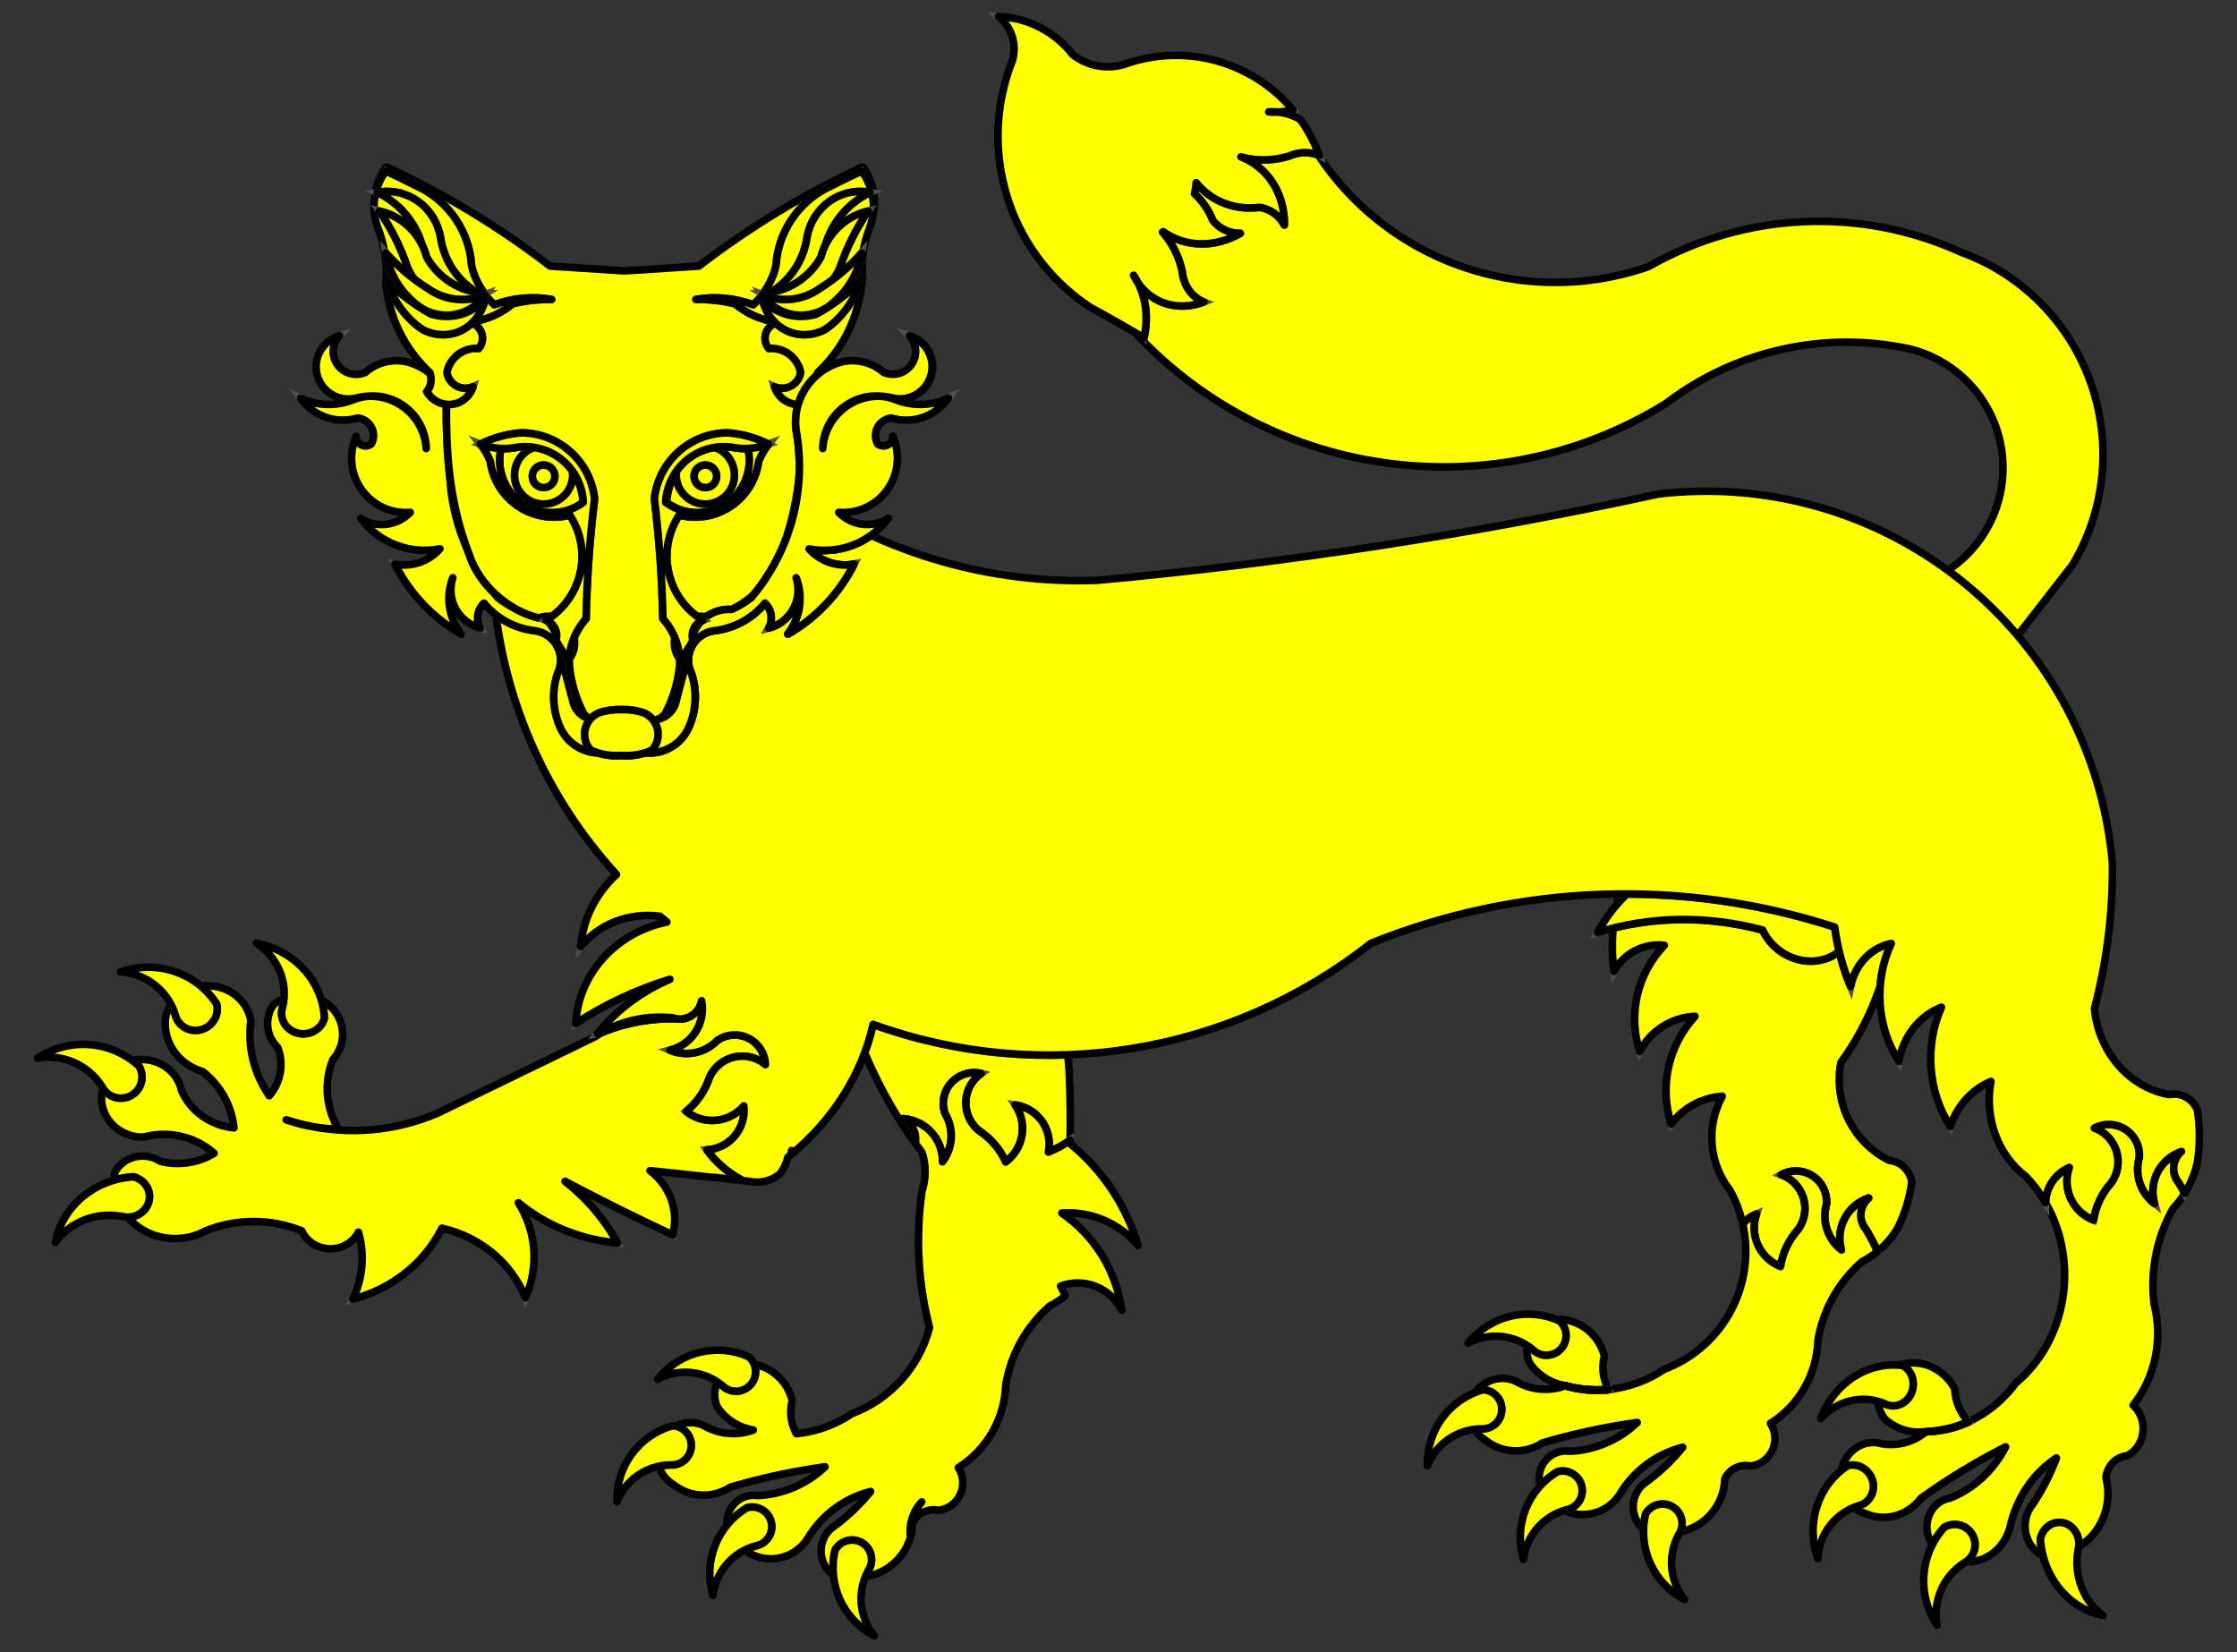 <?xml version="1.0" encoding="utf-8"?>
<svg xmlns="http://www.w3.org/2000/svg" xmlns:dc="http://purl.org/dc/elements/1.1/"
     xmlns:xl="http://www.w3.org/1999/xlink"
     xmlns:xlink="http://www.w3.org/1999/xlink"
     version="1.1"
     viewBox="63 72 292.5 216"
     width="292.5"
     height="216"
     preserveAspectRatio="xMidYMid meet"
     zoomAndPan="magnify"
     contentScriptType="application/ecmascript"
     contentStyleType="text/css">
   <rect x="63" y="72" width="292.5" height="216" fill="#333333" stroke="none"/>
   <defs/>
   <g stroke-opacity="1" stroke-dasharray="none" stroke="#505050" fill="#ffff00"
      fill-opacity="1">
      <title>Fox Passant Guardant</title>
      <g>
         <title>Art</title>
         <g>
            <g>
               <path d="M 318.026 146.334 C 323.169 142.753 325.753 136.504 324.641 130.337 C 323.529 124.171 318.924 119.218 312.855 117.66 C 301.683 115.189 289.991 117.769 280.897 124.711 C 258.029 138.95 228.219 134.58 210.399 114.376 C 205.665 110.356 203.443 104.11 204.577 98.003 C 205.71 91.896 210.024 86.862 215.886 84.809 C 221.748 82.755 228.26 83.995 232.957 88.059 C 241.219 104.948 260.785 113.016 278.55 106.857 C 291.079 99.686 306.295 98.986 319.43 104.977 C 327.326 107.835 333.532 114.072 336.352 121.983 C 339.171 129.893 338.309 138.649 334.001 145.857 L 324.134 158.548 C 320.952 159.348 317.642 157.828 316.174 154.894 C 314.707 151.959 315.477 148.399 318.026 146.334 Z"/>
               <path d="M 318.026 146.334 C 323.169 142.753 325.753 136.504 324.641 130.337 C 323.529 124.171 318.924 119.218 312.855 117.66 C 301.683 115.189 289.991 117.769 280.897 124.711 C 258.029 138.95 228.219 134.58 210.399 114.376 C 205.665 110.356 203.443 104.11 204.577 98.003 C 205.71 91.896 210.024 86.862 215.886 84.809 C 221.748 82.755 228.26 83.995 232.957 88.059 C 241.219 104.948 260.785 113.016 278.55 106.857 C 291.079 99.686 306.295 98.986 319.43 104.977 C 327.326 107.835 333.532 114.072 336.352 121.983 C 339.171 129.893 338.309 138.649 334.001 145.857 L 324.134 158.548 C 320.952 159.348 317.642 157.828 316.174 154.894 C 314.707 151.959 315.477 148.399 318.026 146.334 Z"
                     stroke="black"
                     stroke-linecap="round"
                     stroke-linejoin="round"
                     stroke-width="1"/>
            </g>
            <g>
               <g  id="feature-0">
                  <path
                        d="M 211.81 109.003 C 211.59 108.684 211.393 108.345 211.22 107.989 C 211.437 108.311 211.634 108.65 211.81 109.003 C 213.727 111.749 217.138 112.733 220.401 111.48 C 218.811 110.852 217.737 109.32 217.569 107.442 C 217.137 105.491 216.256 103.741 215.005 102.344 C 215.037 102.328 215.069 102.313 215.1 102.297 C 217.982 104.346 221.831 104.422 225.19 102.498 C 223.767 102.538 222.46 101.932 221.58 100.824 C 221.033 99.459 220.216 98.266 219.182 97.322 C 219.307 96.847 219.384 96.366 219.411 95.888 C 221.377 98.332 224.446 99.522 227.712 99.106 C 229.112 99.332 230.283 100.175 230.945 101.433 C 230.986 97.335 228.782 93.873 225.265 92.508 C 227.247 93.074 229.409 93.042 231.522 92.416 C 232.86 91.819 234.303 91.795 235.517 92.349 C 234.904 90.672 234.068 89.084 233.033 87.629 C 232.143 87.092 231.138 86.76 230.074 86.651 C 229.679 86.668 229.286 86.659 228.898 86.625 C 229.294 86.604 229.687 86.613 230.074 86.651 C 230.733 86.625 231.397 86.529 232.055 86.364 C 229.139 82.887 225.126 80.509 220.676 79.62 C 217.283 78.942 213.771 79.157 210.487 80.246 C 208.04 81.177 205.283 80.744 203.24 79.109 C 200.904 76.116 197.367 74.305 193.573 74.161 C 195.283 75.546 195.992 77.823 195.37 79.934 C 190.785 91.512 194.784 104.723 205.02 111.815 C 205.208 111.947 205.399 112.076 205.59 112.203 C 207.95 113.481 210.282 114.807 212.587 116.181 C 213.154 113.665 212.877 111.114 211.81 109.003 Z"
                        fill="#ff0000"/>
               </g>
               <path d="M 211.81 109.003 C 211.59 108.684 211.393 108.345 211.22 107.989 C 211.437 108.311 211.634 108.65 211.81 109.003 C 213.727 111.749 217.138 112.733 220.401 111.48 C 218.811 110.852 217.737 109.32 217.569 107.442 C 217.137 105.491 216.256 103.741 215.005 102.344 C 215.037 102.328 215.069 102.313 215.1 102.297 C 217.982 104.346 221.831 104.422 225.19 102.498 C 223.767 102.538 222.46 101.932 221.58 100.824 C 221.033 99.459 220.216 98.266 219.182 97.322 C 219.307 96.847 219.384 96.366 219.411 95.888 C 221.377 98.332 224.446 99.522 227.712 99.106 C 229.112 99.332 230.283 100.175 230.945 101.433 C 230.986 97.335 228.782 93.873 225.265 92.508 C 227.247 93.074 229.409 93.042 231.522 92.416 C 232.86 91.819 234.303 91.795 235.517 92.349 C 234.904 90.672 234.068 89.084 233.033 87.629 C 232.143 87.092 231.138 86.76 230.074 86.651 C 229.679 86.668 229.286 86.659 228.898 86.625 C 229.294 86.604 229.687 86.613 230.074 86.651 C 230.733 86.625 231.397 86.529 232.055 86.364 C 229.139 82.887 225.126 80.509 220.676 79.62 C 217.283 78.942 213.771 79.157 210.487 80.246 C 208.04 81.177 205.283 80.744 203.24 79.109 C 200.904 76.116 197.367 74.305 193.573 74.161 C 195.283 75.546 195.992 77.823 195.37 79.934 C 190.785 91.512 194.784 104.723 205.02 111.815 C 205.208 111.947 205.399 112.076 205.59 112.203 C 207.95 113.481 210.282 114.807 212.587 116.181 C 213.154 113.665 212.877 111.114 211.81 109.003 Z"
                     stroke="black"
                     stroke-linecap="round"
                     stroke-linejoin="round"
                     stroke-width="1"/>
            </g>
            <g>
               <path d="M 202.933 221.083 C 202.99 218.136 202.948 215.188 202.807 212.243 L 202.824 212.243 L 200.527 184.672 C 198.647 179.331 194.157 175.329 188.636 174.074 C 183.115 172.818 177.335 174.486 173.332 178.49 C 168.457 187.241 168.881 197.259 174.476 205.568 L 174.217 205.71 C 174.691 206.453 175.094 207.239 175.42 208.058 C 177.25 212.819 179.685 217.326 182.664 221.467 C 182.93 220.154 182.269 218.828 181.06 218.25 C 184.014 218.453 186.29 220.938 186.231 223.898 C 187.63 222.069 187.769 219.572 186.582 217.599 C 186.091 216.216 186.394 214.675 187.372 213.581 C 188.351 212.488 189.849 212.016 191.278 212.352 C 190.077 213.191 189.337 214.544 189.277 216.008 C 189.218 217.472 189.847 218.88 190.977 219.813 C 192.525 220.814 193.749 222.241 194.503 223.923 C 196.857 222.181 197.414 218.891 195.764 216.471 C 197.171 216.676 198.431 217.452 199.246 218.615 C 200.062 219.779 200.362 221.228 200.075 222.62 C 201.086 222.224 202.045 221.708 202.933 221.083 Z"/>
               <path d="M 202.933 221.083 C 202.99 218.136 202.948 215.188 202.807 212.243 L 202.824 212.243 L 200.527 184.672 C 198.647 179.331 194.157 175.329 188.636 174.074 C 183.115 172.818 177.335 174.486 173.332 178.49 C 168.457 187.241 168.881 197.259 174.476 205.568 L 174.217 205.71 C 174.691 206.453 175.094 207.239 175.42 208.058 C 177.25 212.819 179.685 217.326 182.664 221.467 C 182.93 220.154 182.269 218.828 181.06 218.25 C 184.014 218.453 186.29 220.938 186.231 223.898 C 187.63 222.069 187.769 219.572 186.582 217.599 C 186.091 216.216 186.394 214.675 187.372 213.581 C 188.351 212.488 189.849 212.016 191.278 212.352 C 190.077 213.191 189.337 214.544 189.277 216.008 C 189.218 217.472 189.847 218.88 190.977 219.813 C 192.525 220.814 193.749 222.241 194.503 223.923 C 196.857 222.181 197.414 218.891 195.764 216.471 C 197.171 216.676 198.431 217.452 199.246 218.615 C 200.062 219.779 200.362 221.228 200.075 222.62 C 201.086 222.224 202.045 221.708 202.933 221.083 Z"
                     stroke="black"
                     stroke-linecap="round"
                     stroke-linejoin="round"
                     stroke-width="1"/>
            </g>
            <g>
               <g  id="feature-1">
                  <path
                        d="M 201.691 240.142 C 204.769 238.999 208.213 240.366 209.67 243.308 C 208.968 238.158 206.125 233.544 201.842 230.6 C 205.651 230.335 209.357 231.91 211.809 234.836 C 210.25 229.607 207.156 224.968 202.928 221.519 C 202.931 221.374 202.934 221.229 202.936 221.084 C 202.049 221.709 201.089 222.225 200.079 222.621 C 200.366 221.229 200.066 219.781 199.25 218.617 C 198.434 217.453 197.174 216.677 195.768 216.472 C 197.41 218.893 196.85 222.178 194.498 223.916 C 193.745 222.239 192.524 220.814 190.98 219.814 C 189.85 218.882 189.219 217.475 189.277 216.011 C 189.334 214.547 190.073 213.194 191.273 212.353 C 189.845 212.021 188.351 212.495 187.374 213.588 C 186.398 214.681 186.096 216.219 186.586 217.6 C 187.769 219.571 187.63 222.064 186.235 223.891 C 186.288 220.931 184.009 218.45 181.055 218.252 C 182.267 218.827 182.932 220.153 182.667 221.469 C 182.955 221.868 183.247 222.263 183.545 222.655 C 184.094 224.286 184.1 226.05 183.561 227.685 C 182.69 233.653 183.022 239.735 184.539 245.572 C 183.181 250.749 179.399 254.944 174.404 256.809 C 172.235 258.281 169.737 259.186 167.136 259.441 C 166.406 258.122 166.211 256.569 166.593 255.105 C 165.933 252.378 163.576 250.411 160.786 250.259 C 159.377 250.16 158.016 250.807 157.196 251.966 C 156.376 253.126 156.217 254.63 156.776 255.932 C 157.861 257.557 159.571 258.652 161.496 258.957 C 159.344 259.75 156.954 259.529 154.988 258.355 C 152.909 257.441 150.475 258.303 149.419 260.329 C 148.362 262.354 149.043 264.851 150.978 266.041 C 153.128 267.807 156.173 267.966 158.505 266.434 C 162.56 265.24 166.695 264.349 170.879 263.769 C 168.488 266.049 165.36 267.385 162.073 267.529 C 160.493 267.292 158.952 268.165 158.333 269.647 C 157.713 271.129 158.173 272.842 159.449 273.803 C 160.618 275.173 162.361 275.909 164.157 275.791 C 165.952 275.673 167.59 274.714 168.581 273.202 C 170.216 270.43 172.783 268.337 175.816 267.303 C 176.152 267.189 176.492 267.089 176.836 267.002 C 176.296 267.665 175.725 268.301 175.123 268.907 C 174.069 269.97 172.925 270.94 171.706 271.806 C 170.17 273.145 169.908 275.44 171.103 277.085 C 172.298 278.729 174.551 279.173 176.284 278.106 C 177.347 277.932 178.357 277.521 179.242 276.903 C 180.605 275.95 181.6 274.554 182.058 272.951 C 181.827 271.28 182.365 269.594 183.52 268.364 C 182.477 269.576 181.97 271.159 182.116 272.75 C 182.249 272.223 182.321 271.682 182.333 271.138 C 182.934 269.853 184.341 269.158 185.717 269.467 C 186.955 269.318 188.031 268.535 188.559 267.397 C 189.086 266.26 188.991 264.931 188.307 263.886 C 192.051 261.532 194.381 257.455 194.515 253.025 C 195.188 249.028 197.231 245.39 200.288 242.74 C 201.003 242.371 201.677 241.929 202.301 241.42 C 202.276 241.364 202.251 241.308 202.226 241.253 C 202.057 240.878 201.879 240.507 201.691 240.142 Z"
                        fill="#ff0000"/>
               </g>
               <path d="M 201.691 240.142 C 204.769 238.999 208.213 240.366 209.67 243.308 C 208.968 238.158 206.125 233.544 201.842 230.6 C 205.651 230.335 209.357 231.91 211.809 234.836 C 210.25 229.607 207.156 224.968 202.928 221.519 C 202.931 221.374 202.934 221.229 202.936 221.084 C 202.049 221.709 201.089 222.225 200.079 222.621 C 200.366 221.229 200.066 219.781 199.25 218.617 C 198.434 217.453 197.174 216.677 195.768 216.472 C 197.41 218.893 196.85 222.178 194.498 223.916 C 193.745 222.239 192.524 220.814 190.98 219.814 C 189.85 218.882 189.219 217.475 189.277 216.011 C 189.334 214.547 190.073 213.194 191.273 212.353 C 189.845 212.021 188.351 212.495 187.374 213.588 C 186.398 214.681 186.096 216.219 186.586 217.6 C 187.769 219.571 187.63 222.064 186.235 223.891 C 186.288 220.931 184.009 218.45 181.055 218.252 C 182.267 218.827 182.932 220.153 182.667 221.469 C 182.955 221.868 183.247 222.263 183.545 222.655 C 184.094 224.286 184.1 226.05 183.561 227.685 C 182.69 233.653 183.022 239.735 184.539 245.572 C 183.181 250.749 179.399 254.944 174.404 256.809 C 172.235 258.281 169.737 259.186 167.136 259.441 C 166.406 258.122 166.211 256.569 166.593 255.105 C 165.933 252.378 163.576 250.411 160.786 250.259 C 159.377 250.16 158.016 250.807 157.196 251.966 C 156.376 253.126 156.217 254.63 156.776 255.932 C 157.861 257.557 159.571 258.652 161.496 258.957 C 159.344 259.75 156.954 259.529 154.988 258.355 C 152.909 257.441 150.475 258.303 149.419 260.329 C 148.362 262.354 149.043 264.851 150.978 266.041 C 153.128 267.807 156.173 267.966 158.505 266.434 C 162.56 265.24 166.695 264.349 170.879 263.769 C 168.488 266.049 165.36 267.385 162.073 267.529 C 160.493 267.292 158.952 268.165 158.333 269.647 C 157.713 271.129 158.173 272.842 159.449 273.803 C 160.618 275.173 162.361 275.909 164.157 275.791 C 165.952 275.673 167.59 274.714 168.581 273.202 C 170.216 270.43 172.783 268.337 175.816 267.303 C 176.152 267.189 176.492 267.089 176.836 267.002 C 176.296 267.665 175.725 268.301 175.123 268.907 C 174.069 269.97 172.925 270.94 171.706 271.806 C 170.17 273.145 169.908 275.44 171.103 277.085 C 172.298 278.729 174.551 279.173 176.284 278.106 C 177.347 277.932 178.357 277.521 179.242 276.903 C 180.605 275.95 181.6 274.554 182.058 272.951 C 181.827 271.28 182.365 269.594 183.52 268.364 C 182.477 269.576 181.97 271.159 182.116 272.75 C 182.249 272.223 182.321 271.682 182.333 271.138 C 182.934 269.853 184.341 269.158 185.717 269.467 C 186.955 269.318 188.031 268.535 188.559 267.397 C 189.086 266.26 188.991 264.931 188.307 263.886 C 192.051 261.532 194.381 257.455 194.515 253.025 C 195.188 249.028 197.231 245.39 200.288 242.74 C 201.003 242.371 201.677 241.929 202.301 241.42 C 202.276 241.364 202.251 241.308 202.226 241.253 C 202.057 240.878 201.879 240.507 201.691 240.142 Z"
                     stroke="black"
                     stroke-linecap="round"
                     stroke-linejoin="round"
                     stroke-width="1"/>
            </g>
            <g>
               <path d="M 149.004 252.307 C 151.861 248.712 156.778 247.515 160.936 249.403 C 161.635 250.019 161.943 250.97 161.738 251.884 C 161.533 252.798 160.849 253.53 159.952 253.793 C 159.056 254.056 158.09 253.809 157.433 253.148 C 155.056 251.19 151.734 250.858 149.004 252.307 Z"
                     fill="#ccc"/>
               <path d="M 149.004 252.307 C 151.861 248.712 156.778 247.515 160.936 249.403 C 161.635 250.019 161.943 250.97 161.738 251.884 C 161.533 252.798 160.849 253.53 159.952 253.793 C 159.056 254.056 158.09 253.809 157.433 253.148 C 155.056 251.19 151.734 250.858 149.004 252.307 Z"
                     stroke="black"
                     stroke-linecap="round"
                     stroke-linejoin="round"
                     stroke-width="1"/>
            </g>
            <g>
               <path d="M 143.669 268.328 C 143.532 263.735 146.53 259.642 150.94 258.401 C 151.86 258.44 152.688 258.972 153.11 259.794 C 153.531 260.615 153.48 261.599 152.976 262.371 C 152.472 263.143 151.593 263.583 150.674 263.524 C 147.585 263.563 144.824 265.457 143.669 268.328 Z"
                     fill="#ccc"/>
               <path d="M 143.669 268.328 C 143.532 263.735 146.53 259.642 150.94 258.401 C 151.86 258.44 152.688 258.972 153.11 259.794 C 153.531 260.615 153.48 261.599 152.976 262.371 C 152.472 263.143 151.593 263.583 150.674 263.524 C 147.585 263.563 144.824 265.457 143.669 268.328 Z"
                     stroke="black"
                     stroke-linecap="round"
                     stroke-linejoin="round"
                     stroke-width="1"/>
            </g>
            <g>
               <path d="M 156.225 280.581 C 154.909 276.187 156.75 271.46 160.691 269.113 C 161.605 268.87 162.578 269.15 163.223 269.842 C 163.868 270.533 164.08 271.523 163.775 272.418 C 163.47 273.313 162.697 273.967 161.764 274.119 C 158.784 274.961 156.601 277.508 156.225 280.581 Z"
                     fill="#ccc"/>
               <path d="M 156.225 280.581 C 154.909 276.187 156.75 271.46 160.691 269.113 C 161.605 268.87 162.578 269.15 163.223 269.842 C 163.868 270.533 164.08 271.523 163.775 272.418 C 163.47 273.313 162.697 273.967 161.764 274.119 C 158.784 274.961 156.601 277.508 156.225 280.581 Z"
                     stroke="black"
                     stroke-linecap="round"
                     stroke-linejoin="round"
                     stroke-width="1"/>
            </g>
            <g>
               <path d="M 177.292 285.839 C 173.238 283.737 171.135 279.127 172.19 274.656 C 172.652 273.832 173.526 273.329 174.465 273.345 C 175.405 273.362 176.257 273.896 176.684 274.736 C 177.111 275.576 177.044 276.585 176.51 277.363 C 175.048 280.095 175.357 283.435 177.292 285.839 Z"
                     fill="#ccc"/>
               <path d="M 177.292 285.839 C 173.238 283.737 171.135 279.127 172.19 274.656 C 172.652 273.832 173.526 273.329 174.465 273.345 C 175.405 273.362 176.257 273.896 176.684 274.736 C 177.111 275.576 177.044 276.585 176.51 277.363 C 175.048 280.095 175.357 283.435 177.292 285.839 Z"
                     stroke="black"
                     stroke-linecap="round"
                     stroke-linejoin="round"
                     stroke-width="1"/>
            </g>
            <g>
               <path d="M 290.864 232.011 C 291.363 231.457 291.975 231.018 292.66 230.724 C 291.696 233.488 293.086 236.519 295.81 237.592 C 296.102 235.774 296.915 234.079 298.149 232.713 C 299.001 231.518 299.246 229.994 298.809 228.593 C 298.373 227.192 297.306 226.077 295.927 225.578 C 297.221 224.884 298.79 224.954 300.018 225.758 C 301.246 226.563 301.936 227.974 301.817 229.437 C 301.183 231.65 301.965 234.025 303.789 235.428 C 302.967 232.584 304.522 229.595 307.323 228.635 C 306.118 229.669 305.958 231.476 306.963 232.704 C 307.54 233.642 308.051 234.619 308.492 235.628 C 309.534 234.78 310.422 233.757 311.116 232.604 C 312.07 230.7 312.7 228.65 312.979 226.538 C 312.76 225.024 311.545 223.857 310.03 223.706 C 305.289 221.373 302.701 216.133 303.713 210.915 C 307.221 206.075 309.479 200.509 310.289 194.706 C 310.562 194.765 310.838 194.81 311.116 194.84 L 311.525 185.558 C 311.414 185.664 311.303 185.77 311.191 185.875 C 309.893 180.515 307.725 175.415 304.766 170.762 C 303.515 169.009 302.336 167.206 301.232 165.356 C 292.492 168.698 284.751 173.859 278.574 180.461 C 274.831 185.865 273.209 192.464 274.02 198.984 C 275.344 196.623 277.946 195.286 280.621 195.592 C 277.073 199.269 275.832 204.609 277.396 209.469 C 278.829 206.758 281.583 205.008 284.631 204.874 C 281.136 208.663 279.944 214.047 281.515 218.952 C 283.115 216.83 285.551 215.507 288.19 215.326 C 286.048 219.261 286.443 224.093 289.193 227.608 C 289.958 228.986 290.521 230.469 290.864 232.011 Z"/>
               <path d="M 290.864 232.011 C 291.363 231.457 291.975 231.018 292.66 230.724 C 291.696 233.488 293.086 236.519 295.81 237.592 C 296.102 235.774 296.915 234.079 298.149 232.713 C 299.001 231.518 299.246 229.994 298.809 228.593 C 298.373 227.192 297.306 226.077 295.927 225.578 C 297.221 224.884 298.79 224.954 300.018 225.758 C 301.246 226.563 301.936 227.974 301.817 229.437 C 301.183 231.65 301.965 234.025 303.789 235.428 C 302.967 232.584 304.522 229.595 307.323 228.635 C 306.118 229.669 305.958 231.476 306.963 232.704 C 307.54 233.642 308.051 234.619 308.492 235.628 C 309.534 234.78 310.422 233.757 311.116 232.604 C 312.07 230.7 312.7 228.65 312.979 226.538 C 312.76 225.024 311.545 223.857 310.03 223.706 C 305.289 221.373 302.701 216.133 303.713 210.915 C 307.221 206.075 309.479 200.509 310.289 194.706 C 310.562 194.765 310.838 194.81 311.116 194.84 L 311.525 185.558 C 311.414 185.664 311.303 185.77 311.191 185.875 C 309.893 180.515 307.725 175.415 304.766 170.762 C 303.515 169.009 302.336 167.206 301.232 165.356 C 292.492 168.698 284.751 173.859 278.574 180.461 C 274.831 185.865 273.209 192.464 274.02 198.984 C 275.344 196.623 277.946 195.286 280.621 195.592 C 277.073 199.269 275.832 204.609 277.396 209.469 C 278.829 206.758 281.583 205.008 284.631 204.874 C 281.136 208.663 279.944 214.047 281.515 218.952 C 283.115 216.83 285.551 215.507 288.19 215.326 C 286.048 219.261 286.443 224.093 289.193 227.608 C 289.958 228.986 290.521 230.469 290.864 232.011 Z"
                     stroke="black"
                     stroke-linecap="round"
                     stroke-linejoin="round"
                     stroke-width="1"/>
            </g>
            <g>
               <g  id="feature-2">
                  <path
                        d="M 290.864 232.004 C 292.659 240.018 288.268 248.149 280.596 251.02 C 278.426 252.492 275.928 253.396 273.327 253.652 L 273.352 253.685 C 271.473 253.872 269.578 253.705 267.763 253.192 C 269.574 253.679 271.459 253.835 273.327 253.652 C 272.597 252.333 272.402 250.779 272.784 249.316 C 272.124 246.589 269.767 244.621 266.977 244.47 C 265.568 244.37 264.207 245.018 263.387 246.177 C 262.567 247.337 262.408 248.84 262.967 250.143 C 264.052 251.767 265.762 252.863 267.687 253.167 C 265.535 253.961 263.145 253.74 261.179 252.566 C 259.1 251.651 256.666 252.514 255.61 254.539 C 254.553 256.565 255.234 259.061 257.169 260.252 C 259.319 262.017 262.364 262.176 264.696 260.645 C 268.751 259.45 272.887 258.559 277.07 257.98 C 274.679 260.26 271.551 261.595 268.264 261.739 C 266.685 261.502 265.143 262.375 264.524 263.858 C 263.904 265.34 264.364 267.052 265.64 268.014 C 266.809 269.384 268.552 270.12 270.348 270.002 C 272.143 269.883 273.781 268.924 274.772 267.412 C 276.594 264.324 279.566 262.092 283.027 261.213 C 281.54 263.039 279.814 264.655 277.897 266.017 C 276.361 267.356 276.099 269.651 277.294 271.295 C 278.489 272.94 280.742 273.384 282.475 272.316 C 285.894 271.757 288.437 268.827 288.524 265.349 C 289.125 264.064 290.533 263.369 291.908 263.678 C 293.146 263.529 294.222 262.745 294.75 261.608 C 295.277 260.471 295.182 259.142 294.498 258.097 C 298.242 255.743 300.572 251.666 300.706 247.235 C 301.379 243.239 303.422 239.601 306.479 236.951 C 307.194 236.582 307.868 236.14 308.492 235.63 C 308.051 234.622 307.54 233.645 306.963 232.706 C 305.958 231.478 306.118 229.671 307.323 228.637 C 304.526 229.597 302.972 232.58 303.789 235.422 C 301.968 234.02 301.187 231.649 301.817 229.44 C 301.936 227.976 301.246 226.565 300.018 225.76 C 298.79 224.956 297.221 224.886 295.927 225.58 C 297.306 226.079 298.373 227.195 298.809 228.595 C 299.246 229.996 299.001 231.52 298.149 232.715 C 296.916 234.079 296.104 235.77 295.81 237.585 C 293.091 236.513 291.701 233.487 292.66 230.726 C 291.976 231.018 291.363 231.454 290.864 232.004 Z"
                        fill="#ff0000"/>
               </g>
               <path d="M 290.864 232.004 C 292.659 240.018 288.268 248.149 280.596 251.02 C 278.426 252.492 275.928 253.396 273.327 253.652 L 273.352 253.685 C 271.473 253.872 269.578 253.705 267.763 253.192 C 269.574 253.679 271.459 253.835 273.327 253.652 C 272.597 252.333 272.402 250.779 272.784 249.316 C 272.124 246.589 269.767 244.621 266.977 244.47 C 265.568 244.37 264.207 245.018 263.387 246.177 C 262.567 247.337 262.408 248.84 262.967 250.143 C 264.052 251.767 265.762 252.863 267.687 253.167 C 265.535 253.961 263.145 253.74 261.179 252.566 C 259.1 251.651 256.666 252.514 255.61 254.539 C 254.553 256.565 255.234 259.061 257.169 260.252 C 259.319 262.017 262.364 262.176 264.696 260.645 C 268.751 259.45 272.887 258.559 277.07 257.98 C 274.679 260.26 271.551 261.595 268.264 261.739 C 266.685 261.502 265.143 262.375 264.524 263.858 C 263.904 265.34 264.364 267.052 265.64 268.014 C 266.809 269.384 268.552 270.12 270.348 270.002 C 272.143 269.883 273.781 268.924 274.772 267.412 C 276.594 264.324 279.566 262.092 283.027 261.213 C 281.54 263.039 279.814 264.655 277.897 266.017 C 276.361 267.356 276.099 269.651 277.294 271.295 C 278.489 272.94 280.742 273.384 282.475 272.316 C 285.894 271.757 288.437 268.827 288.524 265.349 C 289.125 264.064 290.533 263.369 291.908 263.678 C 293.146 263.529 294.222 262.745 294.75 261.608 C 295.277 260.471 295.182 259.142 294.498 258.097 C 298.242 255.743 300.572 251.666 300.706 247.235 C 301.379 243.239 303.422 239.601 306.479 236.951 C 307.194 236.582 307.868 236.14 308.492 235.63 C 308.051 234.622 307.54 233.645 306.963 232.706 C 305.958 231.478 306.118 229.671 307.323 228.637 C 304.526 229.597 302.972 232.58 303.789 235.422 C 301.968 234.02 301.187 231.649 301.817 229.44 C 301.936 227.976 301.246 226.565 300.018 225.76 C 298.79 224.956 297.221 224.886 295.927 225.58 C 297.306 226.079 298.373 227.195 298.809 228.595 C 299.246 229.996 299.001 231.52 298.149 232.715 C 296.916 234.079 296.104 235.77 295.81 237.585 C 293.091 236.513 291.701 233.487 292.66 230.726 C 291.976 231.018 291.363 231.454 290.864 232.004 Z"
                     stroke="black"
                     stroke-linecap="round"
                     stroke-linejoin="round"
                     stroke-width="1"/>
            </g>
            <g>
               <path d="M 254.979 247.598 C 257.836 244.003 262.753 242.806 266.911 244.694 C 267.61 245.31 267.918 246.261 267.713 247.175 C 267.508 248.089 266.824 248.821 265.928 249.084 C 265.031 249.347 264.065 249.1 263.408 248.439 C 261.031 246.481 257.709 246.15 254.979 247.598 Z"
                     fill="#ccc"/>
               <path d="M 254.979 247.598 C 257.836 244.003 262.753 242.806 266.911 244.694 C 267.61 245.31 267.918 246.261 267.713 247.175 C 267.508 248.089 266.824 248.821 265.928 249.084 C 265.031 249.347 264.065 249.1 263.408 248.439 C 261.031 246.481 257.709 246.15 254.979 247.598 Z"
                     stroke="black"
                     stroke-linecap="round"
                     stroke-linejoin="round"
                     stroke-width="1"/>
            </g>
            <g>
               <path d="M 249.644 263.619 C 249.507 259.026 252.505 254.933 256.915 253.692 C 257.835 253.732 258.664 254.263 259.085 255.085 C 259.506 255.906 259.455 256.89 258.951 257.662 C 258.447 258.434 257.568 258.874 256.649 258.815 C 253.56 258.854 250.799 260.748 249.644 263.619 Z"
                     fill="#ccc"/>
               <path d="M 249.644 263.619 C 249.507 259.026 252.505 254.933 256.915 253.692 C 257.835 253.732 258.664 254.263 259.085 255.085 C 259.506 255.906 259.455 256.89 258.951 257.662 C 258.447 258.434 257.568 258.874 256.649 258.815 C 253.56 258.854 250.799 260.748 249.644 263.619 Z"
                     stroke="black"
                     stroke-linecap="round"
                     stroke-linejoin="round"
                     stroke-width="1"/>
            </g>
            <g>
               <path d="M 262.201 275.872 C 260.884 271.478 262.725 266.751 266.666 264.405 C 267.58 264.162 268.553 264.442 269.198 265.133 C 269.843 265.824 270.055 266.814 269.75 267.709 C 269.445 268.604 268.672 269.258 267.739 269.411 C 264.76 270.252 262.576 272.799 262.201 275.872 Z"
                     fill="#ccc"/>
               <path d="M 262.201 275.872 C 260.884 271.478 262.725 266.751 266.666 264.405 C 267.58 264.162 268.553 264.442 269.198 265.133 C 269.843 265.824 270.055 266.814 269.75 267.709 C 269.445 268.604 268.672 269.258 267.739 269.411 C 264.76 270.252 262.576 272.799 262.201 275.872 Z"
                     stroke="black"
                     stroke-linecap="round"
                     stroke-linejoin="round"
                     stroke-width="1"/>
            </g>
            <g>
               <path d="M 283.267 281.13 C 279.213 279.028 277.11 274.418 278.165 269.947 C 278.627 269.123 279.501 268.62 280.44 268.637 C 281.38 268.653 282.232 269.188 282.659 270.027 C 283.087 270.867 283.019 271.876 282.485 272.654 C 281.023 275.386 281.332 278.727 283.267 281.13 Z"
                     fill="#ccc"/>
               <path d="M 283.267 281.13 C 279.213 279.028 277.11 274.418 278.165 269.947 C 278.627 269.123 279.501 268.62 280.44 268.637 C 281.38 268.653 282.232 269.188 282.659 270.027 C 283.087 270.867 283.019 271.876 282.485 272.654 C 281.023 275.386 281.332 278.727 283.267 281.13 Z"
                     stroke="black"
                     stroke-linecap="round"
                     stroke-linejoin="round"
                     stroke-width="1"/>
            </g>
            <g>
               <path d="M 273.333 253.65 C 271.464 253.835 269.578 253.681 267.765 253.196 C 269.578 253.707 271.471 253.875 273.348 253.689 Z"
                     fill="#ccc"/>
               <path d="M 273.333 253.65 C 271.464 253.835 269.578 253.681 267.765 253.196 C 269.578 253.707 271.471 253.875 273.348 253.689 Z"
                     stroke="black"
                     stroke-linecap="round"
                     stroke-linejoin="round"
                     stroke-width="1"/>
            </g>
            <g>
               <path d="M 305.587 191.844 C 305.629 194.784 303.583 197.179 300.67 197.601 C 297.756 198.022 294.761 196.357 293.471 193.598 C 286.219 191.658 278.733 191.769 271.901 193.92 C 275.841 186.536 283.92 182.381 292.717 183.215 C 293.768 180.472 296.448 178.763 299.516 178.877 C 302.584 178.992 305.442 180.908 306.768 183.739 C 308.093 186.57 307.628 189.765 305.587 191.844 Z"/>
               <path d="M 305.587 191.844 C 305.629 194.784 303.583 197.179 300.67 197.601 C 297.756 198.022 294.761 196.357 293.471 193.598 C 286.219 191.658 278.733 191.769 271.901 193.92 C 275.841 186.536 283.92 182.381 292.717 183.215 C 293.768 180.472 296.448 178.763 299.516 178.877 C 302.584 178.992 305.442 180.908 306.768 183.739 C 308.093 186.57 307.628 189.765 305.587 191.844 Z"
                     stroke="black"
                     stroke-linecap="round"
                     stroke-linejoin="round"
                     stroke-width="1"/>
            </g>
            <g>
               <path d="M 273.331 253.654 C 271.462 253.837 269.578 253.681 267.766 253.194 C 269.579 253.706 271.471 253.873 273.347 253.687 Z"
                     fill="red"/>
               <path d="M 273.331 253.654 C 271.462 253.837 269.578 253.681 267.766 253.194 C 269.579 253.706 271.471 253.873 273.347 253.687 Z"
                     stroke="black"
                     stroke-linecap="round"
                     stroke-linejoin="round"
                     stroke-width="1"/>
            </g>
            <g>
               <path d="M 104.01 219.327 C 102.794 219.097 101.596 218.787 100.426 218.4 C 101.589 218.808 102.788 219.119 104.01 219.327 Z"
                     fill="red"/>
               <path d="M 104.01 219.327 C 102.794 219.097 101.596 218.787 100.426 218.4 C 101.589 218.808 102.788 219.119 104.01 219.327 Z"
                     stroke="black"
                     stroke-linecap="round"
                     stroke-linejoin="round"
                     stroke-width="1"/>
            </g>
            <g>
               <path d="M 320.394 257.87 C 318.662 258.658 316.814 259.099 314.938 259.174 C 316.822 259.126 318.68 258.695 320.419 257.904 Z"
                     fill="red"/>
               <path d="M 320.394 257.87 C 318.662 258.658 316.814 259.099 314.938 259.174 C 316.822 259.126 318.68 258.695 320.419 257.904 Z"
                     stroke="black"
                     stroke-linecap="round"
                     stroke-linejoin="round"
                     stroke-width="1"/>
            </g>
            <g>
               <g  id="feature-3">
                  <path
                        d="M 330.453 229.232 C 334.934 237.012 333.251 247.237 326.568 252.826 C 324.928 255.044 322.805 256.778 320.394 257.873 L 320.419 257.898 C 318.68 258.689 316.822 259.12 314.938 259.168 C 316.813 259.096 318.661 258.657 320.394 257.873 C 319.305 256.74 318.659 255.193 318.59 253.553 C 317.158 250.934 314.325 249.645 311.613 250.378 C 310.239 250.727 309.132 251.834 308.691 253.297 C 308.251 254.76 308.541 256.368 309.458 257.538 C 310.972 258.875 312.927 259.465 314.855 259.168 C 313.033 260.676 310.686 261.21 308.464 260.621 C 306.206 260.331 304.128 262 303.712 264.44 C 303.295 266.879 304.682 269.254 306.884 269.87 C 309.46 271.014 312.417 270.206 314.195 267.873 C 317.72 265.342 321.411 263.099 325.24 261.164 C 323.626 264.292 321.029 266.675 317.93 267.873 C 316.349 268.129 315.129 269.525 314.971 271.261 C 314.813 272.997 315.757 274.627 317.261 275.217 C 318.781 276.267 320.665 276.475 322.347 275.781 C 324.029 275.086 325.314 273.568 325.816 271.683 C 326.649 267.899 328.833 264.635 331.882 262.618 C 330.997 264.986 329.822 267.212 328.39 269.235 C 327.302 271.115 327.723 273.592 329.356 274.92 C 330.989 276.249 333.283 275.981 334.622 274.307 C 337.724 272.637 339.294 268.791 338.357 265.158 C 338.552 263.634 339.692 262.462 341.097 262.342 C 342.238 261.792 343.035 260.635 343.204 259.286 C 343.372 257.937 342.888 256.59 341.925 255.725 C 344.809 252.092 345.837 247.125 344.665 242.491 C 344.135 238.132 345.019 233.707 347.163 229.984 C 347.728 229.385 348.234 228.724 348.675 228.012 C 348.426 227.539 348.162 227.073 347.882 226.617 C 346.871 225.387 347.03 223.574 348.241 222.54 C 345.437 223.496 343.878 226.486 344.698 229.333 C 342.881 227.929 342.103 225.558 342.735 223.35 C 342.854 221.887 342.164 220.476 340.936 219.671 C 339.708 218.867 338.139 218.797 336.845 219.491 C 338.225 219.99 339.291 221.105 339.728 222.506 C 340.164 223.907 339.92 225.431 339.067 226.626 C 337.834 227.99 337.022 229.681 336.728 231.496 C 334.009 230.424 332.62 227.398 333.578 224.637 C 331.73 225.43 330.511 227.223 330.453 229.232 Z"
                        fill="#ff0000"/>
               </g>
               <path d="M 330.453 229.232 C 334.934 237.012 333.251 247.237 326.568 252.826 C 324.928 255.044 322.805 256.778 320.394 257.873 L 320.419 257.898 C 318.68 258.689 316.822 259.12 314.938 259.168 C 316.813 259.096 318.661 258.657 320.394 257.873 C 319.305 256.74 318.659 255.193 318.59 253.553 C 317.158 250.934 314.325 249.645 311.613 250.378 C 310.239 250.727 309.132 251.834 308.691 253.297 C 308.251 254.76 308.541 256.368 309.458 257.538 C 310.972 258.875 312.927 259.465 314.855 259.168 C 313.033 260.676 310.686 261.21 308.464 260.621 C 306.206 260.331 304.128 262 303.712 264.44 C 303.295 266.879 304.682 269.254 306.884 269.87 C 309.46 271.014 312.417 270.206 314.195 267.873 C 317.72 265.342 321.411 263.099 325.24 261.164 C 323.626 264.292 321.029 266.675 317.93 267.873 C 316.349 268.129 315.129 269.525 314.971 271.261 C 314.813 272.997 315.757 274.627 317.261 275.217 C 318.781 276.267 320.665 276.475 322.347 275.781 C 324.029 275.086 325.314 273.568 325.816 271.683 C 326.649 267.899 328.833 264.635 331.882 262.618 C 330.997 264.986 329.822 267.212 328.39 269.235 C 327.302 271.115 327.723 273.592 329.356 274.92 C 330.989 276.249 333.283 275.981 334.622 274.307 C 337.724 272.637 339.294 268.791 338.357 265.158 C 338.552 263.634 339.692 262.462 341.097 262.342 C 342.238 261.792 343.035 260.635 343.204 259.286 C 343.372 257.937 342.888 256.59 341.925 255.725 C 344.809 252.092 345.837 247.125 344.665 242.491 C 344.135 238.132 345.019 233.707 347.163 229.984 C 347.728 229.385 348.234 228.724 348.675 228.012 C 348.426 227.539 348.162 227.073 347.882 226.617 C 346.871 225.387 347.03 223.574 348.241 222.54 C 345.437 223.496 343.878 226.486 344.698 229.333 C 342.881 227.929 342.103 225.558 342.735 223.35 C 342.854 221.887 342.164 220.476 340.936 219.671 C 339.708 218.867 338.139 218.797 336.845 219.491 C 338.225 219.99 339.291 221.105 339.728 222.506 C 340.164 223.907 339.92 225.431 339.067 226.626 C 337.834 227.99 337.022 229.681 336.728 231.496 C 334.009 230.424 332.62 227.398 333.578 224.637 C 331.73 225.43 330.511 227.223 330.453 229.232 Z"
                     stroke="black"
                     stroke-linecap="round"
                     stroke-linejoin="round"
                     stroke-width="1"/>
            </g>
            <g>
               <g  id="feature-4">
                  <path
                        d="M 141.862 206.906 C 141.491 207.109 141.128 207.326 140.776 207.558 L 120.232 217.525 C 115.159 219.715 109.486 220.344 104.015 219.321 C 102.791 219.116 101.589 218.809 100.422 218.402 C 101.596 218.788 102.796 219.095 104.015 219.321 C 105.091 219.504 106.18 219.608 107.273 219.63 C 105.6 216.855 105.327 213.518 106.53 210.532 C 108.367 208.47 108.21 205.416 106.17 203.532 C 104.13 201.648 100.898 201.571 98.76 203.355 C 97.542 205.115 97.771 207.436 99.311 208.953 C 100.14 211.09 99.721 213.482 98.208 215.253 C 96.206 212.357 95.354 208.885 95.802 205.452 C 95.397 202.953 93.209 201.055 90.541 200.889 C 87.872 200.722 85.439 202.331 84.69 204.759 C 84.12 208.001 86.178 211.142 89.503 212.103 C 91.839 213.946 93.305 216.59 93.58 219.455 C 90.513 219.142 87.879 217.257 86.729 214.551 C 86.409 213.013 85.346 211.705 83.856 211.017 C 82.366 210.33 80.622 210.342 79.143 211.05 C 76.94 212.154 75.822 214.54 76.436 216.825 C 77.051 219.109 79.239 220.7 81.733 220.675 C 84.995 219.776 88.517 220.577 90.99 222.78 C 88.907 224.054 86.351 224.433 83.955 223.825 C 82.995 223.19 81.791 222.98 80.655 223.249 C 79.518 223.519 78.561 224.24 78.031 225.228 C 77.546 228.096 78.85 230.972 81.381 232.618 C 83.912 234.264 87.219 234.386 89.879 232.931 C 93.895 231.299 98.444 231.299 102.461 232.931 C 103.083 234.321 104.509 235.237 106.105 235.273 C 107.701 235.309 109.171 234.458 109.863 233.098 C 110.709 236.008 110.449 239.107 109.128 241.854 C 114.259 240.52 118.517 237.132 120.783 232.58 C 125.793 233.716 129.882 237.123 131.703 241.679 C 133.495 237.634 133.154 233.025 130.784 229.255 C 134.413 232.243 138.942 234.078 143.734 234.502 C 142.055 231.408 139.727 228.671 136.891 226.456 C 141.514 228.901 146.202 231.233 150.952 233.449 C 151.796 230.344 150.639 227.06 147.995 225.053 L 156.425 225.963 L 156.416 225.93 L 159.967 226.339 L 159.909 226.222 C 158.151 225.275 156.625 223.951 155.439 222.346 C 156.857 222.262 158.178 221.597 159.091 220.507 C 160.003 219.418 160.426 218 160.26 216.589 C 158.35 218.805 155.031 219.119 152.74 217.299 C 154.167 216.135 155.226 214.583 155.79 212.83 C 156.398 211.496 157.594 210.522 159.024 210.199 C 160.454 209.876 161.953 210.241 163.075 211.184 C 163.026 209.719 162.181 208.398 160.872 207.738 C 159.563 207.079 157.999 207.186 156.792 208.017 C 155.195 209.669 152.751 210.178 150.626 209.304 C 153.499 208.591 155.307 205.75 154.737 202.846 C 154.446 204.41 152.956 205.453 151.387 205.193 C 148.128 205.107 144.887 205.69 141.862 206.906 Z"
                        fill="#ff0000"/>
               </g>
               <path d="M 141.862 206.906 C 141.491 207.109 141.128 207.326 140.776 207.558 L 120.232 217.525 C 115.159 219.715 109.486 220.344 104.015 219.321 C 102.791 219.116 101.589 218.809 100.422 218.402 C 101.596 218.788 102.796 219.095 104.015 219.321 C 105.091 219.504 106.18 219.608 107.273 219.63 C 105.6 216.855 105.327 213.518 106.53 210.532 C 108.367 208.47 108.21 205.416 106.17 203.532 C 104.13 201.648 100.898 201.571 98.76 203.355 C 97.542 205.115 97.771 207.436 99.311 208.953 C 100.14 211.09 99.721 213.482 98.208 215.253 C 96.206 212.357 95.354 208.885 95.802 205.452 C 95.397 202.953 93.209 201.055 90.541 200.889 C 87.872 200.722 85.439 202.331 84.69 204.759 C 84.12 208.001 86.178 211.142 89.503 212.103 C 91.839 213.946 93.305 216.59 93.58 219.455 C 90.513 219.142 87.879 217.257 86.729 214.551 C 86.409 213.013 85.346 211.705 83.856 211.017 C 82.366 210.33 80.622 210.342 79.143 211.05 C 76.94 212.154 75.822 214.54 76.436 216.825 C 77.051 219.109 79.239 220.7 81.733 220.675 C 84.995 219.776 88.517 220.577 90.99 222.78 C 88.907 224.054 86.351 224.433 83.955 223.825 C 82.995 223.19 81.791 222.98 80.655 223.249 C 79.518 223.519 78.561 224.24 78.031 225.228 C 77.546 228.096 78.85 230.972 81.381 232.618 C 83.912 234.264 87.219 234.386 89.879 232.931 C 93.895 231.299 98.444 231.299 102.461 232.931 C 103.083 234.321 104.509 235.237 106.105 235.273 C 107.701 235.309 109.171 234.458 109.863 233.098 C 110.709 236.008 110.449 239.107 109.128 241.854 C 114.259 240.52 118.517 237.132 120.783 232.58 C 125.793 233.716 129.882 237.123 131.703 241.679 C 133.495 237.634 133.154 233.025 130.784 229.255 C 134.413 232.243 138.942 234.078 143.734 234.502 C 142.055 231.408 139.727 228.671 136.891 226.456 C 141.514 228.901 146.202 231.233 150.952 233.449 C 151.796 230.344 150.639 227.06 147.995 225.053 L 156.425 225.963 L 156.416 225.93 L 159.967 226.339 L 159.909 226.222 C 158.151 225.275 156.625 223.951 155.439 222.346 C 156.857 222.262 158.178 221.597 159.091 220.507 C 160.003 219.418 160.426 218 160.26 216.589 C 158.35 218.805 155.031 219.119 152.74 217.299 C 154.167 216.135 155.226 214.583 155.79 212.83 C 156.398 211.496 157.594 210.522 159.024 210.199 C 160.454 209.876 161.953 210.241 163.075 211.184 C 163.026 209.719 162.181 208.398 160.872 207.738 C 159.563 207.079 157.999 207.186 156.792 208.017 C 155.195 209.669 152.751 210.178 150.626 209.304 C 153.499 208.591 155.307 205.75 154.737 202.846 C 154.446 204.41 152.956 205.453 151.387 205.193 C 148.128 205.107 144.887 205.69 141.862 206.906 Z"
                     stroke="black"
                     stroke-linecap="round"
                     stroke-linejoin="round"
                     stroke-width="1"/>
            </g>
            <g>
               <path d="M 141.741 206.956 C 144.564 205.356 147.875 204.702 151.14 205.101 C 147.922 204.754 144.67 205.386 141.858 206.906 C 144.885 205.689 148.129 205.106 151.391 205.193 C 152.957 205.448 154.441 204.406 154.733 202.845 C 155.303 205.75 153.495 208.591 150.622 209.304 C 152.749 210.182 155.197 209.672 156.796 208.017 C 158.003 207.185 159.567 207.078 160.876 207.738 C 162.185 208.397 163.03 209.719 163.079 211.183 C 161.957 210.24 160.458 209.876 159.028 210.199 C 157.598 210.522 156.401 211.495 155.794 212.829 C 155.228 214.583 154.166 216.136 152.736 217.299 C 155.027 219.118 158.345 218.805 160.255 216.589 C 160.421 217.999 160 219.415 159.089 220.504 C 158.179 221.593 156.86 222.259 155.443 222.345 C 156.627 223.95 158.15 225.274 159.904 226.222 L 159.971 226.339 L 160.949 226.456 C 162.382 226.768 163.886 226.404 164.984 225.478 C 165.488 224.819 165.839 224.081 166.02 223.306 C 166.163 223.19 166.305 223.073 166.446 222.955 C 166.471 222.809 166.488 222.661 166.496 222.513 C 166.499 222.485 166.502 222.457 166.505 222.429 C 166.508 222.458 166.508 222.487 166.505 222.516 C 166.496 222.661 166.479 222.804 166.454 222.947 C 171.963 218.368 175.704 212.427 177.165 205.937 C 199.241 213.887 223.857 209.875 242.266 195.326 C 261.603 187.533 283.064 186.785 302.897 193.212 C 303.25 195.893 303.948 198.506 304.969 200.974 C 305.542 198.099 307.64 195.882 310.291 195.351 C 307.984 200.291 308.367 206.219 311.285 210.757 C 311.859 207.49 313.977 204.8 316.849 203.689 C 314.623 208.732 315.068 214.695 318.011 219.279 C 318.917 216.568 320.855 214.419 323.324 213.389 C 322.431 218.156 324.229 223.044 327.895 225.813 C 328.876 226.831 329.738 227.979 330.459 229.23 C 330.516 227.222 331.731 225.43 333.576 224.635 C 332.612 227.398 334.002 230.43 336.726 231.502 C 337.018 229.684 337.83 227.99 339.065 226.623 C 339.917 225.429 340.162 223.905 339.725 222.504 C 339.289 221.103 338.222 219.987 336.843 219.488 C 338.137 218.795 339.706 218.864 340.934 219.669 C 342.162 220.473 342.852 221.885 342.733 223.348 C 342.099 225.56 342.881 227.935 344.704 229.338 C 343.883 226.494 345.438 223.506 348.239 222.546 C 347.033 223.579 346.874 225.386 347.879 226.615 C 348.159 227.071 348.424 227.536 348.673 228.01 C 349.433 226.789 349.99 225.432 350.319 224 C 350.673 221.718 350.673 219.388 350.319 217.107 C 349.664 215.603 348.155 214.779 346.659 215.11 C 341.445 214.206 337.431 209.603 336.859 203.873 C 338.496 197.661 339.288 191.256 339.215 184.832 C 337.947 170.478 330.922 157.249 319.74 148.159 C 308.559 139.069 294.173 134.893 279.863 136.583 C 255.678 141.838 231.195 145.604 206.549 147.862 C 192.599 148.392 178.846 144.439 167.307 136.583 C 155.296 128.807 139.84 128.807 127.83 136.583 C 125.514 154.678 131.284 172.874 143.604 186.328 C 140.888 188.826 139.226 192.173 138.925 195.744 C 141.38 192.762 145.339 191.257 149.294 191.8 C 149.592 192.051 149.893 192.299 150.196 192.544 C 143.516 193.919 138.634 199.349 138.274 205.803 C 142.063 203.327 146.211 201.383 150.589 200.03 C 146.862 201.626 143.608 204.065 141.114 207.131 L 141.457 207.073 C 141.551 207.033 141.646 206.994 141.741 206.956 Z"/>
               <path d="M 141.741 206.956 C 144.564 205.356 147.875 204.702 151.14 205.101 C 147.922 204.754 144.67 205.386 141.858 206.906 C 144.885 205.689 148.129 205.106 151.391 205.193 C 152.957 205.448 154.441 204.406 154.733 202.845 C 155.303 205.75 153.495 208.591 150.622 209.304 C 152.749 210.182 155.197 209.672 156.796 208.017 C 158.003 207.185 159.567 207.078 160.876 207.738 C 162.185 208.397 163.03 209.719 163.079 211.183 C 161.957 210.24 160.458 209.876 159.028 210.199 C 157.598 210.522 156.401 211.495 155.794 212.829 C 155.228 214.583 154.166 216.136 152.736 217.299 C 155.027 219.118 158.345 218.805 160.255 216.589 C 160.421 217.999 160 219.415 159.089 220.504 C 158.179 221.593 156.86 222.259 155.443 222.345 C 156.627 223.95 158.15 225.274 159.904 226.222 L 159.971 226.339 L 160.949 226.456 C 162.382 226.768 163.886 226.404 164.984 225.478 C 165.488 224.819 165.839 224.081 166.02 223.306 C 166.163 223.19 166.305 223.073 166.446 222.955 C 166.471 222.809 166.488 222.661 166.496 222.513 C 166.499 222.485 166.502 222.457 166.505 222.429 C 166.508 222.458 166.508 222.487 166.505 222.516 C 166.496 222.661 166.479 222.804 166.454 222.947 C 171.963 218.368 175.704 212.427 177.165 205.937 C 199.241 213.887 223.857 209.875 242.266 195.326 C 261.603 187.533 283.064 186.785 302.897 193.212 C 303.25 195.893 303.948 198.506 304.969 200.974 C 305.542 198.099 307.64 195.882 310.291 195.351 C 307.984 200.291 308.367 206.219 311.285 210.757 C 311.859 207.49 313.977 204.8 316.849 203.689 C 314.623 208.732 315.068 214.695 318.011 219.279 C 318.917 216.568 320.855 214.419 323.324 213.389 C 322.431 218.156 324.229 223.044 327.895 225.813 C 328.876 226.831 329.738 227.979 330.459 229.23 C 330.516 227.222 331.731 225.43 333.576 224.635 C 332.612 227.398 334.002 230.43 336.726 231.502 C 337.018 229.684 337.83 227.99 339.065 226.623 C 339.917 225.429 340.162 223.905 339.725 222.504 C 339.289 221.103 338.222 219.987 336.843 219.488 C 338.137 218.795 339.706 218.864 340.934 219.669 C 342.162 220.473 342.852 221.885 342.733 223.348 C 342.099 225.56 342.881 227.935 344.704 229.338 C 343.883 226.494 345.438 223.506 348.239 222.546 C 347.033 223.579 346.874 225.386 347.879 226.615 C 348.159 227.071 348.424 227.536 348.673 228.01 C 349.433 226.789 349.99 225.432 350.319 224 C 350.673 221.718 350.673 219.388 350.319 217.107 C 349.664 215.603 348.155 214.779 346.659 215.11 C 341.445 214.206 337.431 209.603 336.859 203.873 C 338.496 197.661 339.288 191.256 339.215 184.832 C 337.947 170.478 330.922 157.249 319.74 148.159 C 308.559 139.069 294.173 134.893 279.863 136.583 C 255.678 141.838 231.195 145.604 206.549 147.862 C 192.599 148.392 178.846 144.439 167.307 136.583 C 155.296 128.807 139.84 128.807 127.83 136.583 C 125.514 154.678 131.284 172.874 143.604 186.328 C 140.888 188.826 139.226 192.173 138.925 195.744 C 141.38 192.762 145.339 191.257 149.294 191.8 C 149.592 192.051 149.893 192.299 150.196 192.544 C 143.516 193.919 138.634 199.349 138.274 205.803 C 142.063 203.327 146.211 201.383 150.589 200.03 C 146.862 201.626 143.608 204.065 141.114 207.131 L 141.457 207.073 C 141.551 207.033 141.646 206.994 141.741 206.956 Z"
                     stroke="black"
                     stroke-linecap="round"
                     stroke-linejoin="round"
                     stroke-width="1"/>
            </g>
            <g>
               <path d="M 301.072 257.45 C 302.812 252.809 307.218 249.953 311.762 250.521 C 312.58 250.943 313.114 251.811 313.164 252.797 C 313.214 253.784 312.773 254.739 312.005 255.303 C 311.238 255.868 310.262 255.955 309.445 255.533 C 306.599 254.302 303.299 255.058 301.072 257.45 Z"
                     fill="#ccc"/>
               <path d="M 301.072 257.45 C 302.812 252.809 307.218 249.953 311.762 250.521 C 312.58 250.943 313.114 251.811 313.164 252.797 C 313.214 253.784 312.773 254.739 312.005 255.303 C 311.238 255.868 310.262 255.955 309.445 255.533 C 306.599 254.302 303.299 255.058 301.072 257.45 Z"
                     stroke="black"
                     stroke-linecap="round"
                     stroke-linejoin="round"
                     stroke-width="1"/>
            </g>
            <g>
               <path d="M 300.682 275.759 C 299.074 271.16 300.698 266.15 304.62 263.607 C 306.027 263.271 307.477 264.174 307.86 265.625 C 308.243 267.076 307.412 268.525 306.006 268.862 C 302.992 269.803 300.893 272.522 300.682 275.759 Z"
                     fill="#ccc"/>
               <path d="M 300.682 275.759 C 299.074 271.16 300.698 266.15 304.62 263.607 C 306.027 263.271 307.477 264.174 307.86 265.625 C 308.243 267.076 307.412 268.525 306.006 268.862 C 302.992 269.803 300.893 272.522 300.682 275.759 Z"
                     stroke="black"
                     stroke-linecap="round"
                     stroke-linejoin="round"
                     stroke-width="1"/>
            </g>
            <g>
               <path d="M 316.28 284.464 C 313.624 280.493 314.013 275.223 317.222 271.682 C 318.057 271.185 319.095 271.181 319.933 271.672 C 320.771 272.162 321.276 273.069 321.251 274.04 C 321.226 275.011 320.676 275.892 319.814 276.34 C 317.107 278.089 315.714 281.292 316.28 284.464 Z"
                     fill="#ccc"/>
               <path d="M 316.28 284.464 C 313.624 280.493 314.013 275.223 317.222 271.682 C 318.057 271.185 319.095 271.181 319.933 271.672 C 320.771 272.162 321.276 273.069 321.251 274.04 C 321.226 275.011 320.676 275.892 319.814 276.34 C 317.107 278.089 315.714 281.292 316.28 284.464 Z"
                     stroke="black"
                     stroke-linecap="round"
                     stroke-linejoin="round"
                     stroke-width="1"/>
            </g>
            <g>
               <path d="M 337.969 283.198 C 333.472 282.303 330.099 278.184 329.788 273.208 C 329.99 272.211 330.677 271.418 331.577 271.14 C 332.477 270.863 333.445 271.147 334.1 271.879 C 334.755 272.612 334.991 273.676 334.715 274.651 C 334.125 277.949 335.408 281.319 337.969 283.198 Z"
                     fill="#ccc"/>
               <path d="M 337.969 283.198 C 333.472 282.303 330.099 278.184 329.788 273.208 C 329.99 272.211 330.677 271.418 331.577 271.14 C 332.477 270.863 333.445 271.147 334.1 271.879 C 334.755 272.612 334.991 273.676 334.715 274.651 C 334.125 277.949 335.408 281.319 337.969 283.198 Z"
                     stroke="black"
                     stroke-linecap="round"
                     stroke-linejoin="round"
                     stroke-width="1"/>
            </g>
            <g>
               <path d="M 320.394 257.87 C 318.661 258.658 316.814 259.099 314.938 259.174 C 316.821 259.126 318.68 258.695 320.419 257.904 Z"
                     fill="#ccc"/>
               <path d="M 320.394 257.87 C 318.661 258.658 316.814 259.099 314.938 259.174 C 316.821 259.126 318.68 258.695 320.419 257.904 Z"
                     stroke="black"
                     stroke-linecap="round"
                     stroke-linejoin="round"
                     stroke-width="1"/>
            </g>
            <g>
               <path d="M 96.539 195.31 C 101.523 196.264 105.183 200.299 105.42 205.102 C 105.177 206.064 104.394 206.822 103.382 207.075 C 102.369 207.328 101.292 207.034 100.578 206.311 C 99.864 205.588 99.628 204.552 99.964 203.614 C 100.694 200.447 99.344 197.174 96.539 195.31 Z"
                     fill="#ccc"/>
               <path d="M 96.539 195.31 C 101.523 196.264 105.183 200.299 105.42 205.102 C 105.177 206.064 104.394 206.822 103.382 207.075 C 102.369 207.328 101.292 207.034 100.578 206.311 C 99.864 205.588 99.628 204.552 99.964 203.614 C 100.694 200.447 99.344 197.174 96.539 195.31 Z"
                     stroke="black"
                     stroke-linecap="round"
                     stroke-linejoin="round"
                     stroke-width="1"/>
            </g>
            <g>
               <path d="M 78.772 199.051 C 83.517 197.428 88.696 199.171 91.333 203.279 C 91.685 204.747 90.756 206.247 89.258 206.629 C 87.761 207.012 86.262 206.132 85.91 204.664 C 84.929 201.519 82.116 199.306 78.772 199.051 Z"
                     fill="#ccc"/>
               <path d="M 78.772 199.051 C 83.517 197.428 88.696 199.171 91.333 203.279 C 91.685 204.747 90.756 206.247 89.258 206.629 C 87.761 207.012 86.262 206.132 85.91 204.664 C 84.929 201.519 82.116 199.306 78.772 199.051 Z"
                     stroke="black"
                     stroke-linecap="round"
                     stroke-linejoin="round"
                     stroke-width="1"/>
            </g>
            <g>
               <path d="M 67.915 210.336 C 72.038 207.601 77.492 208.02 81.149 211.352 C 81.69 212.22 81.707 213.315 81.195 214.2 C 80.683 215.084 79.724 215.614 78.702 215.577 C 77.681 215.54 76.763 214.942 76.316 214.022 C 74.513 211.214 71.202 209.761 67.915 210.336 Z"
                     fill="#ccc"/>
               <path d="M 67.915 210.336 C 72.038 207.601 77.492 208.02 81.149 211.352 C 81.69 212.22 81.707 213.315 81.195 214.2 C 80.683 215.084 79.724 215.614 78.702 215.577 C 77.681 215.54 76.763 214.942 76.316 214.022 C 74.513 211.214 71.202 209.761 67.915 210.336 Z"
                     stroke="black"
                     stroke-linecap="round"
                     stroke-linejoin="round"
                     stroke-width="1"/>
            </g>
            <g>
               <path d="M 70.229 234.431 C 71.157 229.698 75.37 226.162 80.449 225.854 C 81.964 226.24 82.859 227.715 82.448 229.148 C 82.037 230.581 80.476 231.43 78.961 231.044 C 75.598 230.41 72.157 231.744 70.229 234.431 Z"
                     fill="#ccc"/>
               <path d="M 70.229 234.431 C 71.157 229.698 75.37 226.162 80.449 225.854 C 81.964 226.24 82.859 227.715 82.448 229.148 C 82.037 230.581 80.476 231.43 78.961 231.044 C 75.598 230.41 72.157 231.744 70.229 234.431 Z"
                     stroke="black"
                     stroke-linecap="round"
                     stroke-linejoin="round"
                     stroke-width="1"/>
            </g>
            <g>
               <g>
                  <path d="M 151.88 158.139 L 151.88 158.172 C 151.269 157.371 151.034 156.344 151.237 155.357 C 151.605 156.242 151.822 157.182 151.88 158.139 Z M 153.317 156.251 C 153.313 156.32 153.31 156.39 153.309 156.46 L 151.32 164.021 C 150.972 165.018 150.147 165.774 149.123 166.034 C 149.406 165.843 149.677 165.633 149.933 165.408 C 151.056 163.294 151.725 160.969 151.897 158.582 C 151.897 158.635 151.897 158.688 151.897 158.74 C 151.91 158.584 151.93 158.428 151.955 158.273 C 152.451 157.628 152.906 156.953 153.317 156.251 Z M 154.729 153.176 C 154.169 153.747 153.753 154.443 153.517 155.206 C 153.479 154.348 153.956 153.55 154.729 153.176 Z M 154.161 152.608 C 154.555 152.551 154.956 152.563 155.347 152.641 C 155.168 152.772 154.998 152.914 154.837 153.068 C 154.606 152.924 154.38 152.771 154.161 152.608 Z M 135.788 155.206 C 135.552 154.443 135.137 153.747 134.577 153.176 C 135.35 153.55 135.827 154.348 135.788 155.206 Z M 137.409 158.582 C 137.581 160.969 138.25 163.294 139.373 165.408 C 139.627 165.63 139.895 165.837 140.175 166.026 C 139.158 165.765 138.34 165.012 137.994 164.021 L 136.006 156.46 C 136.002 156.39 135.996 156.32 135.989 156.251 C 136.4 156.953 136.855 157.628 137.351 158.273 C 137.376 158.428 137.395 158.584 137.409 158.74 C 137.409 158.688 137.409 158.635 137.409 158.582 Z M 138.069 155.357 C 138.272 156.344 138.037 157.371 137.426 158.172 L 137.426 158.139 C 137.483 157.182 137.701 156.242 138.069 155.357 Z M 134.468 153.068 C 134.308 152.914 134.138 152.772 133.959 152.641 C 134.349 152.563 134.751 152.551 135.145 152.608 C 134.926 152.771 134.7 152.924 134.468 153.068 Z M 144.177 167.404 C 144.219 167.405 144.26 167.405 144.302 167.404 L 144.269 170.763 C 145.315 170.852 146.369 170.733 147.368 170.412 C 149.738 170.645 151.997 169.36 153.008 167.204 C 154.047 164.952 154.191 162.389 153.409 160.036 C 152.864 158.926 152.877 157.624 153.446 156.526 C 154.015 155.428 155.071 154.666 156.291 154.471 C 158.922 154.196 161.34 152.9 163.025 150.862 C 163.917 151.703 164.12 153.044 163.518 154.112 C 164.887 153.751 166.047 152.843 166.725 151.601 C 167.403 150.358 167.54 148.891 167.102 147.545 C 168.055 150.021 167.64 152.815 166.008 154.906 C 169.728 152.771 172.738 149.59 174.663 145.757 C 172.49 146.18 170.256 145.42 168.79 143.76 C 172.718 144.534 176.742 142.988 179.142 139.783 C 177.071 141.086 174.37 140.754 172.675 138.99 C 175.169 139.188 177.583 138.06 179.031 136.019 C 180.478 133.979 180.746 131.327 179.735 129.039 C 179.751 129.517 179.487 129.961 179.06 130.174 C 178.632 130.388 178.119 130.333 177.746 130.033 C 177.381 129.357 177.378 128.543 177.737 127.864 C 178.096 127.184 178.77 126.729 179.534 126.65 C 182.318 127.487 185.324 126.446 186.995 124.068 C 184.831 125.065 182.354 125.138 180.136 124.269 C 179.526 124.027 178.884 123.872 178.231 123.809 C 174.246 123.615 170.843 126.654 170.586 130.635 C 170.62 128.689 171.465 126.847 172.916 125.551 C 174.368 124.255 176.294 123.623 178.231 123.809 C 178.774 123.835 179.312 123.922 179.835 124.068 C 182.059 124.569 184.279 123.21 184.844 121.001 C 185.409 118.792 184.115 116.534 181.924 115.905 C 182.897 116.941 183.006 118.518 182.185 119.677 C 181.364 120.837 179.84 121.258 178.54 120.684 C 177.069 119.4 175.078 118.883 173.168 119.289 C 171.925 119.607 170.774 120.214 169.809 121.06 C 169.839 120.938 169.878 120.818 169.926 120.701 C 172.632 118.188 174.511 114.914 175.315 111.31 C 175.555 110.372 175.72 109.417 175.808 108.453 C 175.673 106.816 175.786 105.168 176.142 103.565 C 176.315 102.895 176.53 102.237 176.786 101.594 C 176.9 101.263 176.992 100.925 177.061 100.583 C 177.714 98.249 177.251 95.745 175.808 93.798 C 168.211 97.324 161.027 101.678 154.386 106.782 L 144.653 107.417 L 134.928 106.782 C 128.285 101.678 121.098 97.323 113.498 93.798 C 112.576 95.039 112.041 96.524 111.961 98.068 C 111.815 99.256 111.944 100.462 112.337 101.594 C 113.278 103.95 113.659 106.492 113.448 109.021 C 113.862 113.489 115.908 117.647 119.196 120.701 C 119.217 120.751 119.236 120.801 119.254 120.851 C 118.34 120.112 117.277 119.579 116.138 119.289 C 114.227 118.883 112.237 119.4 110.766 120.684 C 109.466 121.258 107.942 120.837 107.121 119.677 C 106.3 118.518 106.409 116.941 107.382 115.905 C 105.191 116.534 103.897 118.792 104.462 121.001 C 105.027 123.21 107.246 124.569 109.471 124.068 C 109.994 123.922 110.532 123.835 111.075 123.809 C 113.013 123.621 114.942 124.251 116.395 125.547 C 117.848 126.844 118.694 128.688 118.728 130.635 C 118.471 126.65 115.063 123.61 111.075 123.809 C 110.424 123.873 109.786 124.027 109.178 124.269 C 106.957 125.14 104.477 125.068 102.311 124.068 C 103.981 126.446 106.988 127.487 109.772 126.65 C 110.536 126.729 111.21 127.184 111.569 127.864 C 111.928 128.543 111.925 129.357 111.56 130.033 C 111.187 130.333 110.674 130.388 110.246 130.174 C 109.819 129.961 109.555 129.517 109.571 129.039 C 108.559 131.329 108.828 133.982 110.277 136.023 C 111.727 138.064 114.144 139.191 116.639 138.99 C 114.945 140.754 112.244 141.086 110.173 139.783 C 112.571 142.985 116.591 144.531 120.516 143.76 C 119.05 145.42 116.816 146.18 114.642 145.757 C 116.568 149.59 119.578 152.771 123.298 154.906 C 121.666 152.815 121.251 150.021 122.204 147.545 C 121.766 148.891 121.903 150.358 122.581 151.601 C 123.259 152.843 124.419 153.751 125.788 154.112 C 125.186 153.044 125.389 151.703 126.281 150.862 C 127.966 152.9 130.384 154.196 133.015 154.471 C 134.237 154.664 135.295 155.425 135.865 156.523 C 136.436 157.621 136.451 158.925 135.905 160.036 C 135.121 162.388 135.261 164.951 136.298 167.204 C 137.192 169.113 139.079 170.361 141.186 170.437 C 142.163 170.74 143.19 170.85 144.21 170.763 Z M 121.794 132.323 C 122.338 136.663 123.416 140.92 125.002 144.997 C 125.852 147.66 127.631 149.929 130.015 151.388 C 129.331 151.03 128.682 150.608 128.077 150.127 C 123.869 145.164 121.633 138.827 121.794 132.323 Z M 159.291 151.388 C 161.678 149.93 163.46 147.661 164.312 144.997 C 165.898 140.92 166.976 136.663 167.52 132.323 C 167.679 138.828 165.44 145.165 161.229 150.127 C 160.624 150.608 159.975 151.03 159.291 151.388 Z"/>
                  <path d="M 151.88 158.139 L 151.88 158.172 C 151.269 157.371 151.034 156.344 151.237 155.357 C 151.605 156.242 151.822 157.182 151.88 158.139 Z M 153.317 156.251 C 153.313 156.32 153.31 156.39 153.309 156.46 L 151.32 164.021 C 150.972 165.018 150.147 165.774 149.123 166.034 C 149.406 165.843 149.677 165.633 149.933 165.408 C 151.056 163.294 151.725 160.969 151.897 158.582 C 151.897 158.635 151.897 158.688 151.897 158.74 C 151.91 158.584 151.93 158.428 151.955 158.273 C 152.451 157.628 152.906 156.953 153.317 156.251 Z M 154.729 153.176 C 154.169 153.747 153.753 154.443 153.517 155.206 C 153.479 154.348 153.956 153.55 154.729 153.176 Z M 154.161 152.608 C 154.555 152.551 154.956 152.563 155.347 152.641 C 155.168 152.772 154.998 152.914 154.837 153.068 C 154.606 152.924 154.38 152.771 154.161 152.608 Z M 135.788 155.206 C 135.552 154.443 135.137 153.747 134.577 153.176 C 135.35 153.55 135.827 154.348 135.788 155.206 Z M 137.409 158.582 C 137.581 160.969 138.25 163.294 139.373 165.408 C 139.627 165.63 139.895 165.837 140.175 166.026 C 139.158 165.765 138.34 165.012 137.994 164.021 L 136.006 156.46 C 136.002 156.39 135.996 156.32 135.989 156.251 C 136.4 156.953 136.855 157.628 137.351 158.273 C 137.376 158.428 137.395 158.584 137.409 158.74 C 137.409 158.688 137.409 158.635 137.409 158.582 Z M 138.069 155.357 C 138.272 156.344 138.037 157.371 137.426 158.172 L 137.426 158.139 C 137.483 157.182 137.701 156.242 138.069 155.357 Z M 134.468 153.068 C 134.308 152.914 134.138 152.772 133.959 152.641 C 134.349 152.563 134.751 152.551 135.145 152.608 C 134.926 152.771 134.7 152.924 134.468 153.068 Z M 144.177 167.404 C 144.219 167.405 144.26 167.405 144.302 167.404 L 144.269 170.763 C 145.315 170.852 146.369 170.733 147.368 170.412 C 149.738 170.645 151.997 169.36 153.008 167.204 C 154.047 164.952 154.191 162.389 153.409 160.036 C 152.864 158.926 152.877 157.624 153.446 156.526 C 154.015 155.428 155.071 154.666 156.291 154.471 C 158.922 154.196 161.34 152.9 163.025 150.862 C 163.917 151.703 164.12 153.044 163.518 154.112 C 164.887 153.751 166.047 152.843 166.725 151.601 C 167.403 150.358 167.54 148.891 167.102 147.545 C 168.055 150.021 167.64 152.815 166.008 154.906 C 169.728 152.771 172.738 149.59 174.663 145.757 C 172.49 146.18 170.256 145.42 168.79 143.76 C 172.718 144.534 176.742 142.988 179.142 139.783 C 177.071 141.086 174.37 140.754 172.675 138.99 C 175.169 139.188 177.583 138.06 179.031 136.019 C 180.478 133.979 180.746 131.327 179.735 129.039 C 179.751 129.517 179.487 129.961 179.06 130.174 C 178.632 130.388 178.119 130.333 177.746 130.033 C 177.381 129.357 177.378 128.543 177.737 127.864 C 178.096 127.184 178.77 126.729 179.534 126.65 C 182.318 127.487 185.324 126.446 186.995 124.068 C 184.831 125.065 182.354 125.138 180.136 124.269 C 179.526 124.027 178.884 123.872 178.231 123.809 C 174.246 123.615 170.843 126.654 170.586 130.635 C 170.62 128.689 171.465 126.847 172.916 125.551 C 174.368 124.255 176.294 123.623 178.231 123.809 C 178.774 123.835 179.312 123.922 179.835 124.068 C 182.059 124.569 184.279 123.21 184.844 121.001 C 185.409 118.792 184.115 116.534 181.924 115.905 C 182.897 116.941 183.006 118.518 182.185 119.677 C 181.364 120.837 179.84 121.258 178.54 120.684 C 177.069 119.4 175.078 118.883 173.168 119.289 C 171.925 119.607 170.774 120.214 169.809 121.06 C 169.839 120.938 169.878 120.818 169.926 120.701 C 172.632 118.188 174.511 114.914 175.315 111.31 C 175.555 110.372 175.72 109.417 175.808 108.453 C 175.673 106.816 175.786 105.168 176.142 103.565 C 176.315 102.895 176.53 102.237 176.786 101.594 C 176.9 101.263 176.992 100.925 177.061 100.583 C 177.714 98.249 177.251 95.745 175.808 93.798 C 168.211 97.324 161.027 101.678 154.386 106.782 L 144.653 107.417 L 134.928 106.782 C 128.285 101.678 121.098 97.323 113.498 93.798 C 112.576 95.039 112.041 96.524 111.961 98.068 C 111.815 99.256 111.944 100.462 112.337 101.594 C 113.278 103.95 113.659 106.492 113.448 109.021 C 113.862 113.489 115.908 117.647 119.196 120.701 C 119.217 120.751 119.236 120.801 119.254 120.851 C 118.34 120.112 117.277 119.579 116.138 119.289 C 114.227 118.883 112.237 119.4 110.766 120.684 C 109.466 121.258 107.942 120.837 107.121 119.677 C 106.3 118.518 106.409 116.941 107.382 115.905 C 105.191 116.534 103.897 118.792 104.462 121.001 C 105.027 123.21 107.246 124.569 109.471 124.068 C 109.994 123.922 110.532 123.835 111.075 123.809 C 113.013 123.621 114.942 124.251 116.395 125.547 C 117.848 126.844 118.694 128.688 118.728 130.635 C 118.471 126.65 115.063 123.61 111.075 123.809 C 110.424 123.873 109.786 124.027 109.178 124.269 C 106.957 125.14 104.477 125.068 102.311 124.068 C 103.981 126.446 106.988 127.487 109.772 126.65 C 110.536 126.729 111.21 127.184 111.569 127.864 C 111.928 128.543 111.925 129.357 111.56 130.033 C 111.187 130.333 110.674 130.388 110.246 130.174 C 109.819 129.961 109.555 129.517 109.571 129.039 C 108.559 131.329 108.828 133.982 110.277 136.023 C 111.727 138.064 114.144 139.191 116.639 138.99 C 114.945 140.754 112.244 141.086 110.173 139.783 C 112.571 142.985 116.591 144.531 120.516 143.76 C 119.05 145.42 116.816 146.18 114.642 145.757 C 116.568 149.59 119.578 152.771 123.298 154.906 C 121.666 152.815 121.251 150.021 122.204 147.545 C 121.766 148.891 121.903 150.358 122.581 151.601 C 123.259 152.843 124.419 153.751 125.788 154.112 C 125.186 153.044 125.389 151.703 126.281 150.862 C 127.966 152.9 130.384 154.196 133.015 154.471 C 134.237 154.664 135.295 155.425 135.865 156.523 C 136.436 157.621 136.451 158.925 135.905 160.036 C 135.121 162.388 135.261 164.951 136.298 167.204 C 137.192 169.113 139.079 170.361 141.186 170.437 C 142.163 170.74 143.19 170.85 144.21 170.763 Z M 121.794 132.323 C 122.338 136.663 123.416 140.92 125.002 144.997 C 125.852 147.66 127.631 149.929 130.015 151.388 C 129.331 151.03 128.682 150.608 128.077 150.127 C 123.869 145.164 121.633 138.827 121.794 132.323 Z M 159.291 151.388 C 161.678 149.93 163.46 147.661 164.312 144.997 C 165.898 140.92 166.976 136.663 167.52 132.323 C 167.679 138.828 165.44 145.165 161.229 150.127 C 160.624 150.608 159.975 151.03 159.291 151.388 Z"
                        stroke="black"
                        stroke-linecap="round"
                        stroke-linejoin="round"
                        stroke-width="1"/>
               </g>
               <g>
                  <path d="M 144.605 167.42 L 144.655 167.42 L 144.705 167.42 C 146.633 167.396 148.489 166.682 149.935 165.407 C 151.197 163.031 151.884 160.393 151.94 157.704 C 151.915 157.859 151.896 158.015 151.882 158.171 C 150.946 156.937 150.937 155.233 151.859 153.989 C 152.781 152.744 154.413 152.256 155.867 152.791 C 159.855 151.857 163.059 148.897 164.305 144.996 C 166.767 138.67 167.995 131.932 167.923 125.145 C 167.766 123.226 168.566 121.353 170.062 120.14 C 173.351 117.085 175.398 112.923 175.81 108.452 C 175.6 105.926 175.981 103.386 176.921 101.033 C 177.768 98.585 177.352 95.878 175.81 93.797 C 168.21 97.322 161.023 101.677 154.38 106.781 L 144.655 107.416 L 134.921 106.781 C 128.281 101.677 121.097 97.323 113.5 93.797 C 111.958 95.878 111.542 98.585 112.388 101.033 C 113.329 103.386 113.709 105.926 113.5 108.452 C 113.912 112.923 115.958 117.085 119.248 120.14 C 120.74 121.355 121.537 123.227 121.378 125.145 C 121.306 131.932 122.534 138.67 124.996 144.996 C 126.244 148.9 129.452 151.86 133.443 152.791 C 134.896 152.256 136.529 152.744 137.45 153.989 C 138.372 155.233 138.363 156.937 137.428 158.171 C 137.414 158.015 137.394 157.859 137.369 157.704 C 137.426 160.393 138.113 163.031 139.375 165.407 C 140.821 166.682 142.676 167.397 144.605 167.42 Z"
                        fill="#ccc"/>
               </g>
               <g>
                  <path d="M 144.605 167.42 L 144.655 167.42 L 144.705 167.42 C 146.633 167.396 148.489 166.682 149.935 165.407 C 151.197 163.031 151.884 160.393 151.94 157.704 C 151.915 157.859 151.896 158.015 151.882 158.171 C 150.946 156.937 150.937 155.233 151.859 153.989 C 152.781 152.744 154.413 152.256 155.867 152.791 C 159.855 151.857 163.774 148.5 165.02 144.599 C 167.482 138.273 167.995 131.932 167.923 125.145 C 167.766 123.226 168.566 121.353 170.062 120.14 C 173.351 117.085 175.398 112.923 175.81 108.452 C 175.6 105.926 175.981 103.386 176.921 101.033 C 177.768 98.585 177.352 95.878 175.81 93.797 C 168.21 97.322 161.023 101.677 154.38 106.781 L 144.655 107.416 L 134.921 106.781 C 128.281 101.677 121.097 97.323 113.5 93.797 C 111.958 95.878 111.542 98.585 112.388 101.033 C 113.329 103.386 113.709 105.926 113.5 108.452 C 113.912 112.923 115.958 117.085 119.248 120.14 C 120.74 121.355 121.537 123.227 121.378 125.145 C 121.306 131.932 121.899 138.194 124.361 144.519 C 125.608 148.423 129.452 151.86 133.443 152.791 C 134.896 152.256 136.529 152.744 137.45 153.989 C 138.372 155.233 138.363 156.937 137.428 158.171 C 137.414 158.015 137.394 157.859 137.369 157.704 C 137.426 160.393 138.113 163.031 139.375 165.407 C 140.821 166.682 142.676 167.397 144.605 167.42"/>
                  <path d="M 144.605 167.42 L 144.655 167.42 L 144.705 167.42 C 146.633 167.396 148.489 166.682 149.935 165.407 C 151.197 163.031 151.884 160.393 151.94 157.704 C 151.915 157.859 151.896 158.015 151.882 158.171 C 150.946 156.937 150.937 155.233 151.859 153.989 C 152.781 152.744 154.413 152.256 155.867 152.791 C 159.855 151.857 163.774 148.5 165.02 144.599 C 167.482 138.273 167.995 131.932 167.923 125.145 C 167.766 123.226 168.566 121.353 170.062 120.14 C 173.351 117.085 175.398 112.923 175.81 108.452 C 175.6 105.926 175.981 103.386 176.921 101.033 C 177.768 98.585 177.352 95.878 175.81 93.797 C 168.21 97.322 161.023 101.677 154.38 106.781 L 144.655 107.416 L 134.921 106.781 C 128.281 101.677 121.097 97.323 113.5 93.797 C 111.958 95.878 111.542 98.585 112.388 101.033 C 113.329 103.386 113.709 105.926 113.5 108.452 C 113.912 112.923 115.958 117.085 119.248 120.14 C 120.74 121.355 121.537 123.227 121.378 125.145 C 121.306 131.932 121.899 138.194 124.361 144.519 C 125.608 148.423 129.452 151.86 133.443 152.791 C 134.896 152.256 136.529 152.744 137.45 153.989 C 138.372 155.233 138.363 156.937 137.428 158.171 C 137.414 158.015 137.394 157.859 137.369 157.704 C 137.426 160.393 138.113 163.031 139.375 165.407 C 140.821 166.682 142.676 167.397 144.605 167.42"
                        stroke="black"
                        stroke-linecap="round"
                        stroke-linejoin="round"
                        stroke-width="1"/>
               </g>
               <g>
                  <g  id="feature-5">
                     <path
                           d="M 118.821 123.206 C 119.385 122.501 119.529 121.548 119.197 120.708 C 115.908 117.652 113.861 113.49 113.449 109.019 C 113.659 106.494 113.278 103.954 112.338 101.6 C 111.491 99.153 111.907 96.446 113.449 94.365 C 114.764 94.975 116.068 95.61 117.359 96.27 C 121.264 98.006 123.994 101.636 124.578 105.87 C 124.566 107.633 125.895 110.239 127.627 111.852 C 129.997 110.96 132.617 110.716 135.147 111.15 C 133.428 111.115 131.712 111.303 130.042 111.71 C 128.183 113.242 125.873 114.123 123.466 114.216 C 124.344 113.975 125.276 114.333 125.765 115.101 C 126.254 115.868 126.186 116.865 125.597 117.558 C 123.605 117.384 121.804 118.744 121.428 120.708 C 121.553 121.459 122.018 122.11 122.687 122.472 C 123.357 122.835 124.156 122.868 124.853 122.563 C 124.461 123.821 123.359 124.726 122.049 124.866 C 120.738 125.005 119.47 124.353 118.821 123.206 Z"
                           fill="#ff0000"/>
                  </g>
                  <path d="M 118.821 123.206 C 119.385 122.501 119.529 121.548 119.197 120.708 C 115.908 117.652 113.861 113.49 113.449 109.019 C 113.659 106.494 113.278 103.954 112.338 101.6 C 111.491 99.153 111.907 96.446 113.449 94.365 C 114.764 94.975 116.068 95.61 117.359 96.27 C 121.264 98.006 123.994 101.636 124.578 105.87 C 124.566 107.633 125.895 110.239 127.627 111.852 C 129.997 110.96 132.617 110.716 135.147 111.15 C 133.428 111.115 131.712 111.303 130.042 111.71 C 128.183 113.242 125.873 114.123 123.466 114.216 C 124.344 113.975 125.276 114.333 125.765 115.101 C 126.254 115.868 126.186 116.865 125.597 117.558 C 123.605 117.384 121.804 118.744 121.428 120.708 C 121.553 121.459 122.018 122.11 122.687 122.472 C 123.357 122.835 124.156 122.868 124.853 122.563 C 124.461 123.821 123.359 124.726 122.049 124.866 C 120.738 125.005 119.47 124.353 118.821 123.206 Z"
                        stroke="black"
                        stroke-linecap="round"
                        stroke-linejoin="round"
                        stroke-width="1"/>
               </g>
               <g>
                  <path d="M 126.438 110.789 C 123.304 109.41 121.092 106.465 120.589 103.002 C 120.257 101.104 119.194 99.414 117.639 98.313 C 116.085 97.213 114.17 96.795 112.326 97.154 C 115.427 98.601 117.686 101.464 118.417 104.874 C 119.699 108.313 122.853 110.639 126.438 110.789 Z"
                        fill="#ccc"/>
                  <path d="M 126.438 110.789 C 123.304 109.41 121.092 106.465 120.589 103.002 C 120.257 101.104 119.194 99.414 117.639 98.313 C 116.085 97.213 114.17 96.795 112.326 97.154 C 115.427 98.601 117.686 101.464 118.417 104.874 C 119.699 108.313 122.853 110.639 126.438 110.789 Z"
                        stroke="black"
                        stroke-linecap="round"
                        stroke-linejoin="round"
                        stroke-width="1"/>
               </g>
               <g>
                  <path d="M 126.438 110.364 C 123.232 110.208 120.335 108.407 118.776 105.602 C 118.005 102.605 115.627 100.288 112.611 99.595 C 114.174 101.879 115.416 104.367 116.303 106.989 C 117.105 108.868 118.673 110.313 120.611 110.958 C 122.548 111.604 124.67 111.387 126.438 110.364 Z"
                        fill="#ccc"/>
                  <path d="M 126.438 110.364 C 123.232 110.208 120.335 108.407 118.776 105.602 C 118.005 102.605 115.627 100.288 112.611 99.595 C 114.174 101.879 115.416 104.367 116.303 106.989 C 117.105 108.868 118.673 110.313 120.611 110.958 C 122.548 111.604 124.67 111.387 126.438 110.364 Z"
                        stroke="black"
                        stroke-linecap="round"
                        stroke-linejoin="round"
                        stroke-width="1"/>
               </g>
               <g>
                  <path d="M 126.438 110.573 C 123.962 111.606 121.128 111.287 118.944 109.729 C 116.902 108.45 115.054 106.886 113.454 105.084 C 113.891 107.654 115.241 109.98 117.256 111.634 C 118.572 112.814 120.33 113.373 122.086 113.171 C 123.841 112.968 125.426 112.022 126.438 110.573 Z"
                        fill="#ccc"/>
                  <path d="M 126.438 110.573 C 123.962 111.606 121.128 111.287 118.944 109.729 C 116.902 108.45 115.054 106.886 113.454 105.084 C 113.891 107.654 115.241 109.98 117.256 111.634 C 118.572 112.814 120.33 113.373 122.086 113.171 C 123.841 112.968 125.426 112.022 126.438 110.573 Z"
                        stroke="black"
                        stroke-linecap="round"
                        stroke-linejoin="round"
                        stroke-width="1"/>
               </g>
               <g>
                  <path d="M 126.437 111.125 C 124.664 113.1 121.996 113.838 119.383 113.076 C 117.285 111.935 115.333 110.465 113.586 108.713 C 114.438 111.376 116.102 113.643 118.272 115.095 C 119.911 115.933 121.744 115.979 123.305 115.219 C 124.867 114.46 126.007 112.969 126.437 111.125 Z"
                        fill="#ccc"/>
                  <path d="M 126.437 111.125 C 124.664 113.1 121.996 113.838 119.383 113.076 C 117.285 111.935 115.333 110.465 113.586 108.713 C 114.438 111.376 116.102 113.643 118.272 115.095 C 119.911 115.933 121.744 115.979 123.305 115.219 C 124.867 114.46 126.007 112.969 126.437 111.125 Z"
                        stroke="black"
                        stroke-linecap="round"
                        stroke-linejoin="round"
                        stroke-width="1"/>
               </g>
               <g>
                  <g  id="feature-6">
                     <path
                           d="M 170.301 123.206 C 169.737 122.501 169.594 121.548 169.925 120.708 C 173.215 117.652 175.262 113.49 175.673 109.019 C 175.464 106.494 175.844 103.954 176.785 101.6 C 177.631 99.153 177.215 96.446 175.673 94.365 C 174.358 94.975 173.055 95.61 171.763 96.27 C 167.858 98.006 165.128 101.636 164.545 105.87 C 164.556 107.633 163.228 110.239 161.495 111.852 C 159.125 110.96 156.506 110.716 153.976 111.15 C 155.695 111.115 157.411 111.303 159.081 111.71 C 160.939 113.242 163.249 114.123 165.656 114.216 C 164.779 113.975 163.846 114.333 163.357 115.101 C 162.868 115.868 162.936 116.865 163.526 117.558 C 165.517 117.384 167.318 118.744 167.695 120.708 C 167.569 121.459 167.105 122.11 166.435 122.472 C 165.766 122.835 164.966 122.868 164.269 122.563 C 164.661 123.821 165.763 124.726 167.074 124.866 C 168.384 125.005 169.653 124.353 170.301 123.206 Z"
                           fill="#ff0000"/>
                  </g>
                  <path d="M 170.301 123.206 C 169.737 122.501 169.594 121.548 169.925 120.708 C 173.215 117.652 175.262 113.49 175.673 109.019 C 175.464 106.494 175.844 103.954 176.785 101.6 C 177.631 99.153 177.215 96.446 175.673 94.365 C 174.358 94.975 173.055 95.61 171.763 96.27 C 167.858 98.006 165.128 101.636 164.545 105.87 C 164.556 107.633 163.228 110.239 161.495 111.852 C 159.125 110.96 156.506 110.716 153.976 111.15 C 155.695 111.115 157.411 111.303 159.081 111.71 C 160.939 113.242 163.249 114.123 165.656 114.216 C 164.779 113.975 163.846 114.333 163.357 115.101 C 162.868 115.868 162.936 116.865 163.526 117.558 C 165.517 117.384 167.318 118.744 167.695 120.708 C 167.569 121.459 167.105 122.11 166.435 122.472 C 165.766 122.835 164.966 122.868 164.269 122.563 C 164.661 123.821 165.763 124.726 167.074 124.866 C 168.384 125.005 169.653 124.353 170.301 123.206 Z"
                        stroke="black"
                        stroke-linecap="round"
                        stroke-linejoin="round"
                        stroke-width="1"/>
               </g>
               <g>
                  <path d="M 162.685 110.789 C 165.819 109.41 168.03 106.465 168.533 103.002 C 168.865 101.104 169.928 99.414 171.483 98.313 C 173.038 97.213 174.953 96.795 176.796 97.154 C 173.695 98.601 171.437 101.464 170.705 104.874 C 169.423 108.313 166.27 110.639 162.685 110.789 Z"
                        fill="#ccc"/>
                  <path d="M 162.685 110.789 C 165.819 109.41 168.03 106.465 168.533 103.002 C 168.865 101.104 169.928 99.414 171.483 98.313 C 173.038 97.213 174.953 96.795 176.796 97.154 C 173.695 98.601 171.437 101.464 170.705 104.874 C 169.423 108.313 166.27 110.639 162.685 110.789 Z"
                        stroke="black"
                        stroke-linecap="round"
                        stroke-linejoin="round"
                        stroke-width="1"/>
               </g>
               <g>
                  <path d="M 162.685 110.364 C 165.89 110.208 168.787 108.407 170.346 105.602 C 171.118 102.605 173.496 100.288 176.512 99.595 C 174.949 101.879 173.706 104.367 172.819 106.989 C 172.018 108.868 170.45 110.313 168.512 110.958 C 166.574 111.604 164.452 111.387 162.685 110.364 Z"
                        fill="#ccc"/>
                  <path d="M 162.685 110.364 C 165.89 110.208 168.787 108.407 170.346 105.602 C 171.118 102.605 173.496 100.288 176.512 99.595 C 174.949 101.879 173.706 104.367 172.819 106.989 C 172.018 108.868 170.45 110.313 168.512 110.958 C 166.574 111.604 164.452 111.387 162.685 110.364 Z"
                        stroke="black"
                        stroke-linecap="round"
                        stroke-linejoin="round"
                        stroke-width="1"/>
               </g>
               <g>
                  <path d="M 162.685 110.573 C 165.161 111.606 167.995 111.287 170.179 109.729 C 172.22 108.45 174.069 106.886 175.668 105.084 C 175.232 107.654 173.882 109.98 171.867 111.634 C 170.551 112.814 168.793 113.373 167.037 113.171 C 165.281 112.968 163.697 112.022 162.685 110.573 Z"
                        fill="#ccc"/>
                  <path d="M 162.685 110.573 C 165.161 111.606 167.995 111.287 170.179 109.729 C 172.22 108.45 174.069 106.886 175.668 105.084 C 175.232 107.654 173.882 109.98 171.867 111.634 C 170.551 112.814 168.793 113.373 167.037 113.171 C 165.281 112.968 163.697 112.022 162.685 110.573 Z"
                        stroke="black"
                        stroke-linecap="round"
                        stroke-linejoin="round"
                        stroke-width="1"/>
               </g>
               <g>
                  <path d="M 162.686 111.125 C 164.458 113.1 167.126 113.838 169.74 113.076 C 171.837 111.935 173.789 110.465 175.536 108.713 C 174.685 111.376 173.021 113.643 170.851 115.095 C 169.212 115.933 167.379 115.979 165.817 115.219 C 164.256 114.46 163.116 112.969 162.686 111.125 Z"
                        fill="#ccc"/>
                  <path d="M 162.686 111.125 C 164.458 113.1 167.126 113.838 169.74 113.076 C 171.837 111.935 173.789 110.465 175.536 108.713 C 174.685 111.376 173.021 113.643 170.851 115.095 C 169.212 115.933 167.379 115.979 165.817 115.219 C 164.256 114.46 163.116 112.969 162.686 111.125 Z"
                        stroke="black"
                        stroke-linecap="round"
                        stroke-linejoin="round"
                        stroke-width="1"/>
               </g>
               <g>
                  <path d="M 163.027 150.86 C 163.919 151.702 164.122 153.042 163.52 154.11 C 164.889 153.75 166.049 152.842 166.727 151.599 C 167.405 150.357 167.542 148.89 167.104 147.543 C 168.057 150.019 167.642 152.813 166.01 154.904 C 169.73 152.77 172.74 149.588 174.665 145.756 C 172.494 146.18 170.259 145.424 168.792 143.767 C 172.719 144.536 176.739 142.987 179.135 139.782 C 177.064 141.084 174.363 140.752 172.669 138.988 C 175.164 139.19 177.581 138.062 179.031 136.022 C 180.48 133.981 180.749 131.327 179.737 129.038 C 179.753 129.515 179.489 129.959 179.062 130.173 C 178.634 130.387 178.121 130.332 177.748 130.032 C 177.387 129.356 177.385 128.545 177.744 127.868 C 178.103 127.191 178.774 126.737 179.536 126.656 C 182.322 127.492 185.329 126.448 186.997 124.066 C 184.831 125.066 182.35 125.139 180.13 124.267 C 179.522 124.026 178.884 123.871 178.233 123.807 C 174.245 123.609 170.837 126.649 170.58 130.633 C 170.614 128.686 171.46 126.842 172.913 125.546 C 174.366 124.25 176.295 123.619 178.233 123.807 C 178.776 123.834 179.314 123.921 179.837 124.066 C 182.035 124.508 184.193 123.152 184.75 120.98 C 185.306 118.809 184.065 116.582 181.926 115.912 C 182.888 116.949 182.99 118.518 182.172 119.672 C 181.354 120.826 179.839 121.248 178.542 120.683 C 177.071 119.398 175.08 118.881 173.17 119.287 C 168.943 120.364 166.311 124.575 167.196 128.845 C 168.402 136.471 166.224 144.244 161.231 150.133 C 160.445 150.751 159.587 151.27 158.674 151.679 C 157.323 151.579 155.989 152.031 154.977 152.932 C 153.965 153.832 153.361 155.105 153.302 156.458 L 151.314 164.019 C 150.974 164.99 150.182 165.734 149.192 166.012 C 148.201 166.29 147.138 166.067 146.343 165.414 L 146.242 170.185 C 148.927 171.024 151.818 169.749 153.01 167.202 C 154.044 164.952 154.185 162.392 153.402 160.042 C 152.854 158.931 152.867 157.625 153.438 156.524 C 154.008 155.424 155.069 154.661 156.293 154.47 C 158.924 154.195 161.342 152.899 163.027 150.86 Z"/>
                  <path d="M 163.027 150.86 C 163.919 151.702 164.122 153.042 163.52 154.11 C 164.889 153.75 166.049 152.842 166.727 151.599 C 167.405 150.357 167.542 148.89 167.104 147.543 C 168.057 150.019 167.642 152.813 166.01 154.904 C 169.73 152.77 172.74 149.588 174.665 145.756 C 172.494 146.18 170.259 145.424 168.792 143.767 C 172.719 144.536 176.739 142.987 179.135 139.782 C 177.064 141.084 174.363 140.752 172.669 138.988 C 175.164 139.19 177.581 138.062 179.031 136.022 C 180.48 133.981 180.749 131.327 179.737 129.038 C 179.753 129.515 179.489 129.959 179.062 130.173 C 178.634 130.387 178.121 130.332 177.748 130.032 C 177.387 129.356 177.385 128.545 177.744 127.868 C 178.103 127.191 178.774 126.737 179.536 126.656 C 182.322 127.492 185.329 126.448 186.997 124.066 C 184.831 125.066 182.35 125.139 180.13 124.267 C 179.522 124.026 178.884 123.871 178.233 123.807 C 174.245 123.609 170.837 126.649 170.58 130.633 C 170.614 128.686 171.46 126.842 172.913 125.546 C 174.366 124.25 176.295 123.619 178.233 123.807 C 178.776 123.834 179.314 123.921 179.837 124.066 C 182.035 124.508 184.193 123.152 184.75 120.98 C 185.306 118.809 184.065 116.582 181.926 115.912 C 182.888 116.949 182.99 118.518 182.172 119.672 C 181.354 120.826 179.839 121.248 178.542 120.683 C 177.071 119.398 175.08 118.881 173.17 119.287 C 168.943 120.364 166.311 124.575 167.196 128.845 C 168.402 136.471 166.224 144.244 161.231 150.133 C 160.445 150.751 159.587 151.27 158.674 151.679 C 157.323 151.579 155.989 152.031 154.977 152.932 C 153.965 153.832 153.361 155.105 153.302 156.458 L 151.314 164.019 C 150.974 164.99 150.182 165.734 149.192 166.012 C 148.201 166.29 147.138 166.067 146.343 165.414 L 146.242 170.185 C 148.927 171.024 151.818 169.749 153.01 167.202 C 154.044 164.952 154.185 162.392 153.402 160.042 C 152.854 158.931 152.867 157.625 153.438 156.524 C 154.008 155.424 155.069 154.661 156.293 154.47 C 158.924 154.195 161.342 152.899 163.027 150.86 Z"
                        stroke="black"
                        stroke-linecap="round"
                        stroke-linejoin="round"
                        stroke-width="1"/>
               </g>
               <g>
                  <path d="M 144.259 164.771 C 144.258 164.771 144.257 164.771 144.256 164.771 C 143.272 164.742 142.149 164.899 141.23 165.232 C 140.338 165.647 139.696 166.452 139.5 167.405 C 139.304 168.358 139.577 169.346 140.236 170.07 C 141.477 170.639 142.848 170.878 144.213 170.763 L 144.271 170.763 C 145.636 170.878 147.007 170.639 148.248 170.07 C 148.907 169.346 149.18 168.358 148.984 167.405 C 148.788 166.452 148.147 165.647 147.254 165.232 C 146.335 164.899 145.241 164.742 144.259 164.771 Z"
                        fill="#ccc"/>
                  <path d="M 144.259 164.771 C 144.258 164.771 144.257 164.771 144.256 164.771 C 143.272 164.742 142.149 164.899 141.23 165.232 C 140.338 165.647 139.696 166.452 139.5 167.405 C 139.304 168.358 139.577 169.346 140.236 170.07 C 141.477 170.639 142.848 170.878 144.213 170.763 L 144.271 170.763 C 145.636 170.878 147.007 170.639 148.248 170.07 C 148.907 169.346 149.18 168.358 148.984 167.405 C 148.788 166.452 148.147 165.647 147.254 165.232 C 146.335 164.899 145.241 164.742 144.259 164.771 Z"
                        stroke="black"
                        stroke-linecap="round"
                        stroke-linejoin="round"
                        stroke-width="1"/>
               </g>
               <g>
                  <path d="M 128.476 130.642 C 127.821 133.442 128.986 136.353 131.393 137.928 C 133.799 139.503 136.933 139.406 139.237 137.685 C 139.147 135.562 138.174 133.572 136.552 132.198 C 134.93 130.824 132.808 130.19 130.698 130.45 C 129.969 130.61 129.222 130.675 128.476 130.642 Z"/>
                  <path d="M 128.476 130.642 C 127.821 133.442 128.986 136.353 131.393 137.928 C 133.799 139.503 136.933 139.406 139.237 137.685 C 139.147 135.562 138.174 133.572 136.552 132.198 C 134.93 130.824 132.808 130.19 130.698 130.45 C 129.969 130.61 129.222 130.675 128.476 130.642 Z"
                        stroke="black"
                        stroke-linecap="round"
                        stroke-linejoin="round"
                        stroke-width="1"/>
               </g>
               <g>
                  <path d="M 160.934 130.642 C 160.186 130.676 159.436 130.611 158.704 130.45 C 156.595 130.193 154.475 130.828 152.856 132.201 C 151.236 133.575 150.264 135.563 150.173 137.685 C 152.478 139.406 155.612 139.503 158.018 137.928 C 160.424 136.353 161.589 133.442 160.934 130.642 Z"/>
                  <path d="M 160.934 130.642 C 160.186 130.676 159.436 130.611 158.704 130.45 C 156.595 130.193 154.475 130.828 152.856 132.201 C 151.236 133.575 150.264 135.563 150.173 137.685 C 152.478 139.406 155.612 139.503 158.018 137.928 C 160.424 136.353 161.589 133.442 160.934 130.642 Z"
                        stroke="black"
                        stroke-linecap="round"
                        stroke-linejoin="round"
                        stroke-width="1"/>
               </g>
               <g>
                  <g  id="feature-7">
                     <path
                           d="M 151.425 134.207 C 151.385 132.822 152.101 131.526 153.294 130.822 C 154.486 130.118 155.967 130.118 157.16 130.822 C 158.352 131.526 159.068 132.822 159.028 134.207 C 158.969 136.264 157.284 137.9 155.227 137.9 C 153.169 137.9 151.484 136.264 151.425 134.207 Z"
                           fill="#ff0000"/>
                  </g>
                  <path d="M 151.425 134.207 C 151.385 132.822 152.101 131.526 153.294 130.822 C 154.486 130.118 155.967 130.118 157.16 130.822 C 158.352 131.526 159.068 132.822 159.028 134.207 C 158.969 136.264 157.284 137.9 155.227 137.9 C 153.169 137.9 151.484 136.264 151.425 134.207 Z"
                        stroke="black"
                        stroke-linecap="round"
                        stroke-linejoin="round"
                        stroke-width="1"/>
               </g>
               <g>
                  <g  id="feature-8">
                     <path
                           d="M 130.277 134.207 C 130.237 132.822 130.953 131.526 132.145 130.822 C 133.338 130.118 134.819 130.118 136.011 130.822 C 137.204 131.526 137.919 132.822 137.88 134.207 C 137.821 136.264 136.136 137.9 134.078 137.9 C 132.02 137.9 130.336 136.264 130.277 134.207 Z"
                           fill="#ff0000"/>
                  </g>
                  <path d="M 130.277 134.207 C 130.237 132.822 130.953 131.526 132.145 130.822 C 133.338 130.118 134.819 130.118 136.011 130.822 C 137.204 131.526 137.919 132.822 137.88 134.207 C 137.821 136.264 136.136 137.9 134.078 137.9 C 132.02 137.9 130.336 136.264 130.277 134.207 Z"
                        stroke="black"
                        stroke-linecap="round"
                        stroke-linejoin="round"
                        stroke-width="1"/>
               </g>
               <g>
                  <path d="M 153.756 134.206 C 153.791 133.419 154.439 132.799 155.227 132.799 C 156.015 132.799 156.663 133.419 156.697 134.206 C 156.721 134.747 156.446 135.257 155.981 135.535 C 155.517 135.812 154.937 135.812 154.472 135.535 C 154.008 135.257 153.733 134.747 153.756 134.206 Z"
                        fill="white"/>
                  <path d="M 153.756 134.206 C 153.791 133.419 154.439 132.799 155.227 132.799 C 156.015 132.799 156.663 133.419 156.697 134.206 C 156.721 134.747 156.446 135.257 155.981 135.535 C 155.517 135.812 154.937 135.812 154.472 135.535 C 154.008 135.257 153.733 134.747 153.756 134.206 Z"
                        stroke="black"
                        stroke-linecap="round"
                        stroke-linejoin="round"
                        stroke-width="1"/>
               </g>
               <g>
                  <path d="M 132.608 134.206 C 132.642 133.419 133.291 132.799 134.078 132.799 C 134.866 132.799 135.514 133.419 135.549 134.206 C 135.572 134.747 135.298 135.257 134.833 135.535 C 134.368 135.812 133.789 135.812 133.324 135.535 C 132.859 135.257 132.584 134.747 132.608 134.206 Z"
                        fill="white"/>
                  <path d="M 132.608 134.206 C 132.642 133.419 133.291 132.799 134.078 132.799 C 134.866 132.799 135.514 133.419 135.549 134.206 C 135.572 134.747 135.298 135.257 134.833 135.535 C 134.368 135.812 133.789 135.812 133.324 135.535 C 132.859 135.257 132.584 134.747 132.608 134.206 Z"
                        stroke="black"
                        stroke-linecap="round"
                        stroke-linejoin="round"
                        stroke-width="1"/>
               </g>
               <g>
                  <path d="M 134.412 153.102 C 135.465 153.506 136.027 154.655 135.699 155.734 C 136.183 156.62 136.736 157.466 137.353 158.266 C 137.378 158.424 137.398 158.582 137.411 158.742 C 137.389 156.582 138.183 154.493 139.634 152.893 C 139.74 147.654 140.111 142.422 140.745 137.22 C 140.211 132.337 136.107 128.628 131.195 128.589 C 129.32 128.719 127.49 129.225 125.815 130.076 C 126.676 130.405 127.584 130.594 128.505 130.636 C 129.251 130.672 129.998 130.61 130.727 130.452 C 132.836 130.193 134.957 130.825 136.578 132.198 C 138.199 133.57 139.174 135.557 139.266 137.679 C 136.962 139.4 133.828 139.497 131.422 137.922 C 129.015 136.348 127.85 133.436 128.505 130.636 C 127.584 130.595 126.676 130.406 125.815 130.076 C 126.354 130.752 126.79 131.504 127.11 132.307 C 127.421 134.687 128.736 136.82 130.723 138.166 C 132.709 139.512 135.178 139.943 137.503 139.35 C 138.96 141.572 139.454 144.289 138.871 146.881 C 138.288 149.473 136.679 151.718 134.412 153.102 Z"
                        fill="#ccc"/>
                  <path d="M 134.412 153.102 C 135.465 153.506 136.027 154.655 135.699 155.734 C 136.183 156.62 136.736 157.466 137.353 158.266 C 137.378 158.424 137.398 158.582 137.411 158.742 C 137.389 156.582 138.183 154.493 139.634 152.893 C 139.74 147.654 140.111 142.422 140.745 137.22 C 140.211 132.337 136.107 128.628 131.195 128.589 C 129.32 128.719 127.49 129.225 125.815 130.076 C 126.676 130.405 127.584 130.594 128.505 130.636 C 129.251 130.672 129.998 130.61 130.727 130.452 C 132.836 130.193 134.957 130.825 136.578 132.198 C 138.199 133.57 139.174 135.557 139.266 137.679 C 136.962 139.4 133.828 139.497 131.422 137.922 C 129.015 136.348 127.85 133.436 128.505 130.636 C 127.584 130.595 126.676 130.406 125.815 130.076 C 126.354 130.752 126.79 131.504 127.11 132.307 C 127.421 134.687 128.736 136.82 130.723 138.166 C 132.709 139.512 135.178 139.943 137.503 139.35 C 138.96 141.572 139.454 144.289 138.871 146.881 C 138.288 149.473 136.679 151.718 134.412 153.102 Z"
                        stroke="black"
                        stroke-linecap="round"
                        stroke-linejoin="round"
                        stroke-width="1"/>
               </g>
               <g>
                  <path d="M 154.896 153.102 C 153.843 153.506 153.281 154.655 153.61 155.734 C 153.125 156.62 152.572 157.466 151.955 158.266 C 151.93 158.424 151.911 158.582 151.897 158.742 C 151.919 156.582 151.125 154.493 149.674 152.893 C 149.568 147.654 149.197 142.422 148.563 137.22 C 149.097 132.337 153.201 128.628 158.113 128.589 C 159.988 128.719 161.818 129.225 163.493 130.076 C 162.632 130.405 161.724 130.594 160.803 130.636 C 160.057 130.672 159.31 130.61 158.581 130.452 C 156.472 130.193 154.351 130.825 152.73 132.198 C 151.109 133.57 150.134 135.557 150.042 137.679 C 152.346 139.4 155.48 139.497 157.887 137.922 C 160.293 136.348 161.458 133.436 160.803 130.636 C 161.724 130.595 162.632 130.406 163.493 130.076 C 162.954 130.752 162.518 131.504 162.198 132.307 C 161.887 134.687 160.572 136.82 158.585 138.166 C 156.599 139.512 154.13 139.943 151.805 139.35 C 150.348 141.572 149.855 144.289 150.437 146.881 C 151.02 149.473 152.629 151.718 154.896 153.102 Z"
                        fill="#ccc"/>
                  <path d="M 154.896 153.102 C 153.843 153.506 153.281 154.655 153.61 155.734 C 153.125 156.62 152.572 157.466 151.955 158.266 C 151.93 158.424 151.911 158.582 151.897 158.742 C 151.919 156.582 151.125 154.493 149.674 152.893 C 149.568 147.654 149.197 142.422 148.563 137.22 C 149.097 132.337 153.201 128.628 158.113 128.589 C 159.988 128.719 161.818 129.225 163.493 130.076 C 162.632 130.405 161.724 130.594 160.803 130.636 C 160.057 130.672 159.31 130.61 158.581 130.452 C 156.472 130.193 154.351 130.825 152.73 132.198 C 151.109 133.57 150.134 135.557 150.042 137.679 C 152.346 139.4 155.48 139.497 157.887 137.922 C 160.293 136.348 161.458 133.436 160.803 130.636 C 161.724 130.595 162.632 130.406 163.493 130.076 C 162.954 130.752 162.518 131.504 162.198 132.307 C 161.887 134.687 160.572 136.82 158.585 138.166 C 156.599 139.512 154.13 139.943 151.805 139.35 C 150.348 141.572 149.855 144.289 150.437 146.881 C 151.02 149.473 152.629 151.718 154.896 153.102 Z"
                        stroke="black"
                        stroke-linecap="round"
                        stroke-linejoin="round"
                        stroke-width="1"/>
               </g>
            </g>
         </g>
      </g>
   </g>
</svg>